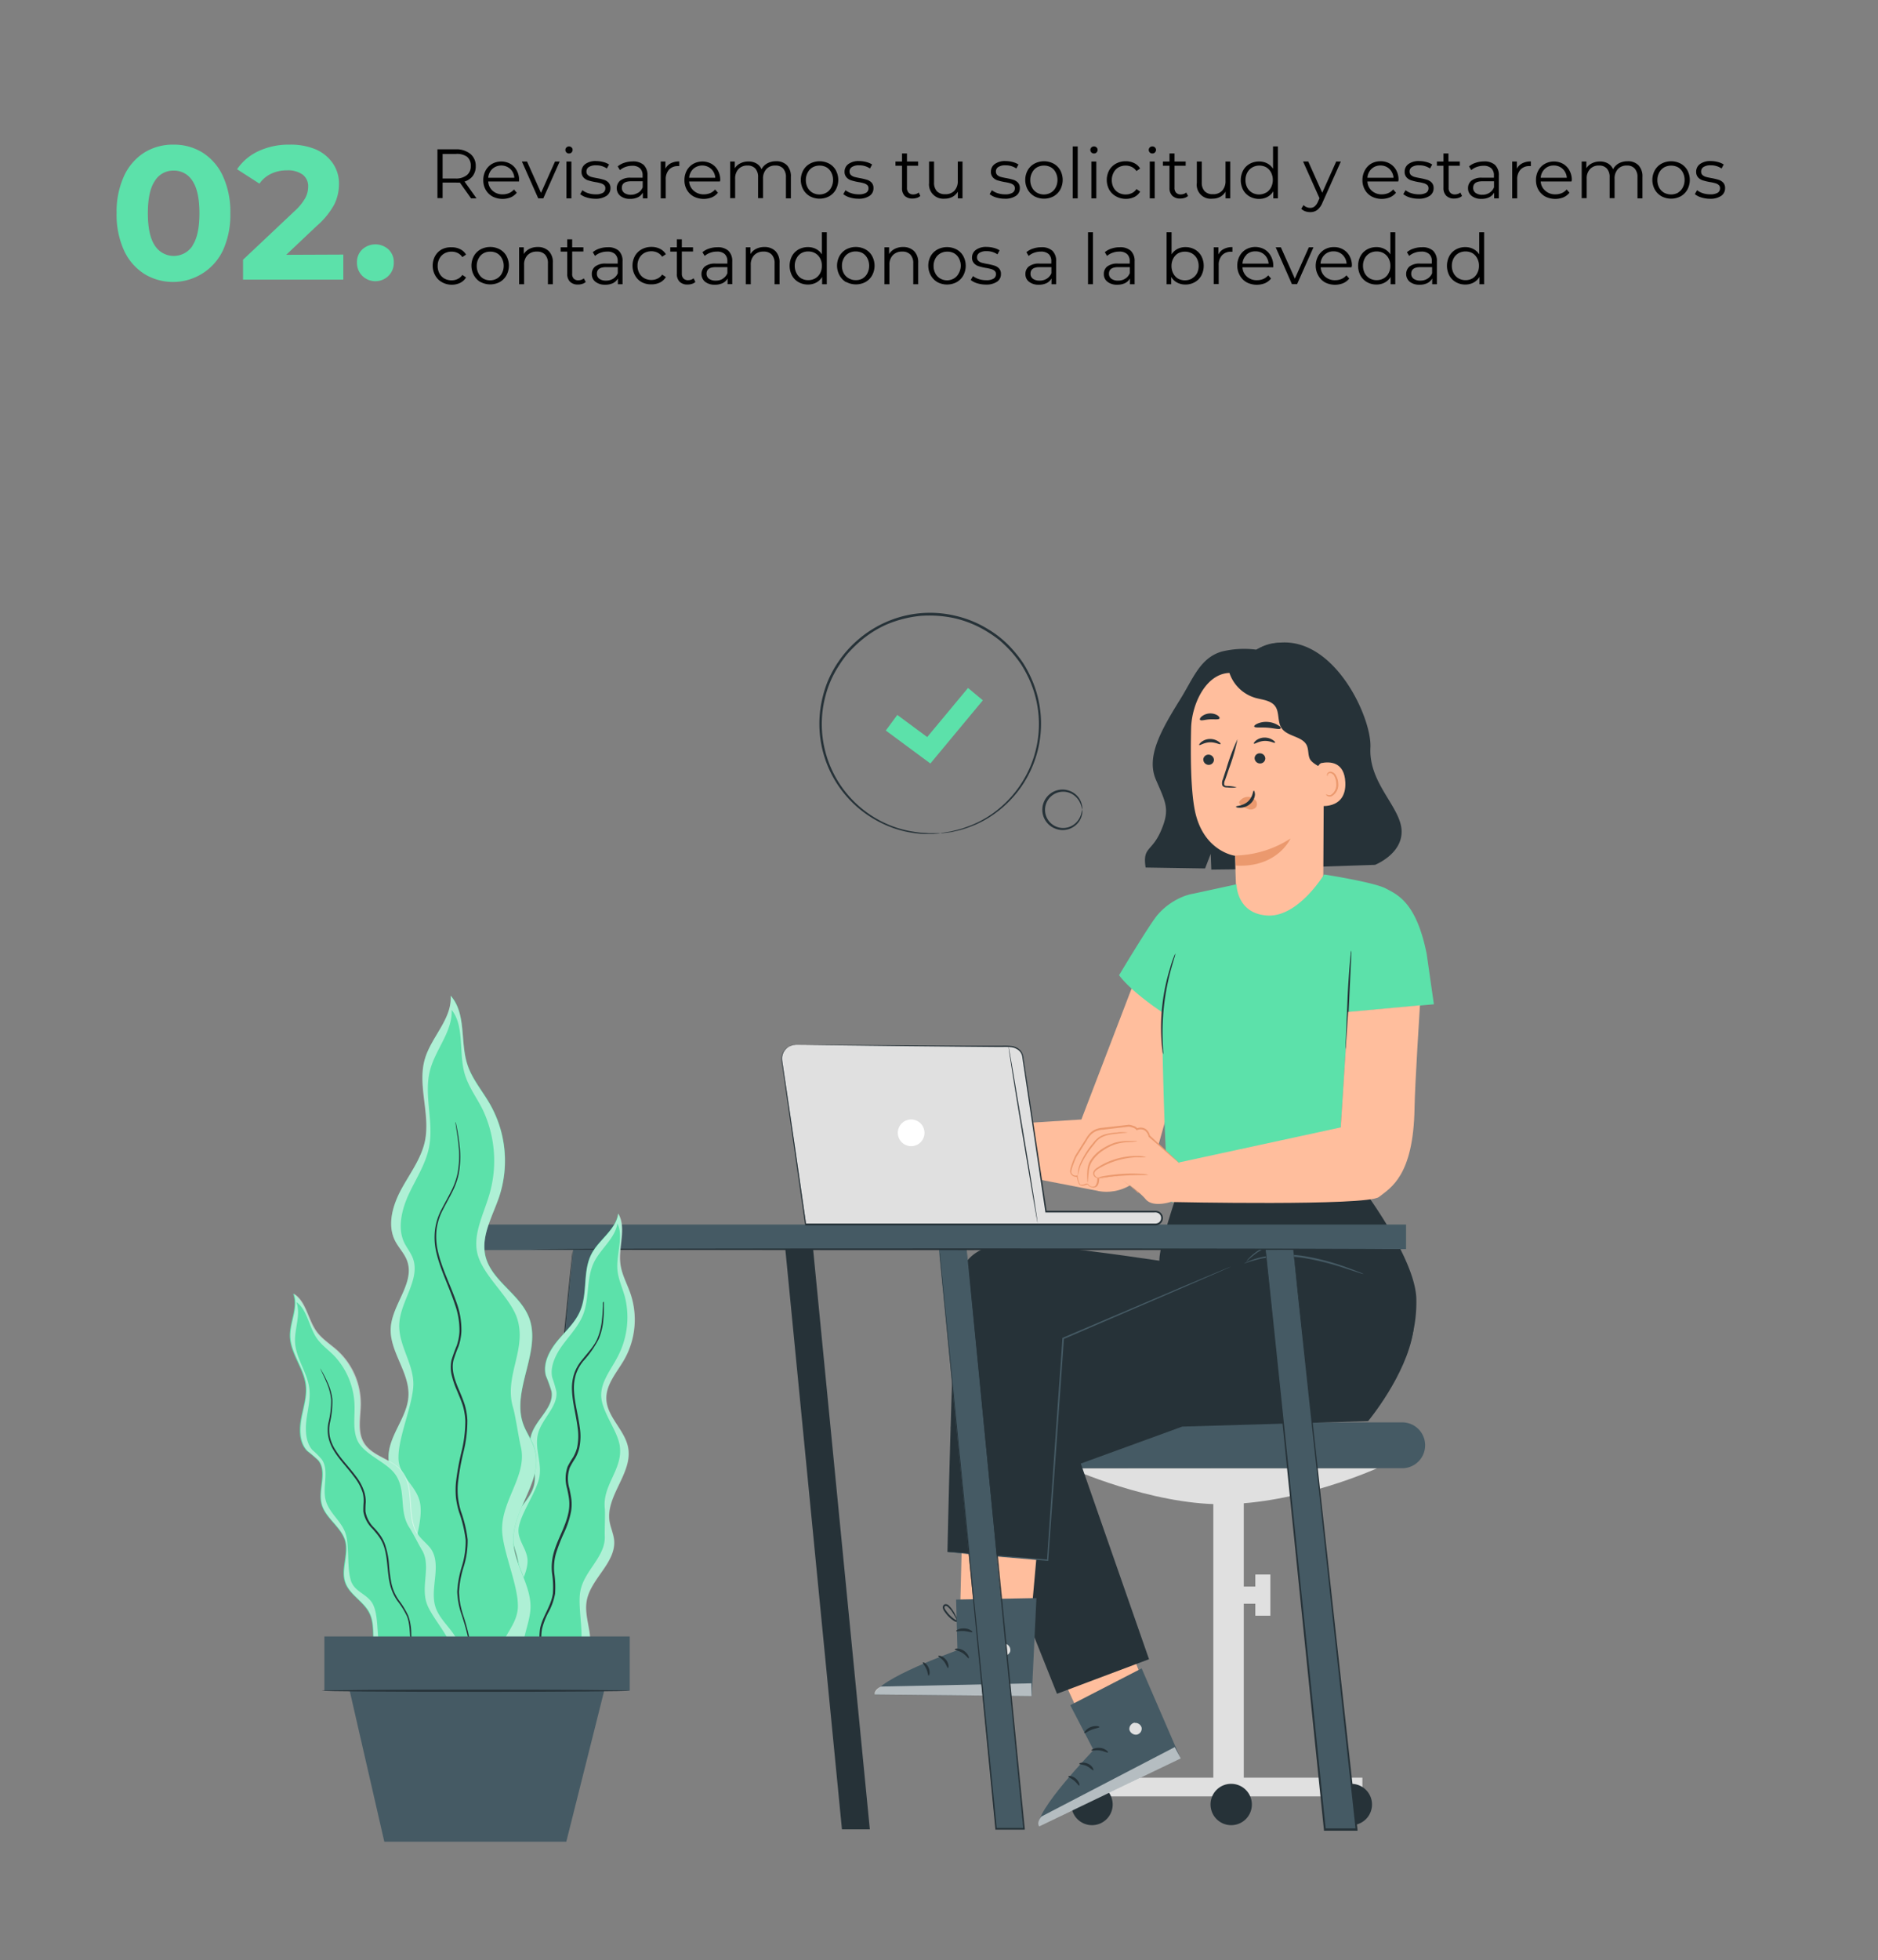 <svg id="Capa_2" data-name="Capa 2" xmlns="http://www.w3.org/2000/svg" viewBox="0 0 402.66 420.09"><rect x="0" y="0" width="402.66" height="420.09" fill="#808080" stroke="none"/><defs><style>.cls-1{fill:#e0e0e0;}.cls-2{fill:#263238;}.cls-3{fill:#455a64;}.cls-4{fill:#ffbe9d;}.cls-5{fill:#eb996e;}.cls-6{opacity:0.6;}.cls-7{fill:#fff;}.cls-8{fill:#5ce1aa;}.cls-9{opacity:0.5;}</style></defs><g id="freepik--Character--inject-43"><path class="cls-1" d="M295.28,314.66s-16.94,7.72-33.41,7.72c-15.25,0-32.31-7.68-32.31-7.68Z"/><rect class="cls-1" x="260.15" y="315.39" width="6.53" height="68.42"/><rect class="cls-1" x="234.13" y="380.98" width="57.98" height="4.01"/><path class="cls-2" d="M285.31,386.71a4.43,4.43,0,1,0,4.43-4.41h0A4.43,4.43,0,0,0,285.31,386.71Z"/><path class="cls-2" d="M259.55,386.71A4.43,4.43,0,1,0,264,382.3h0A4.41,4.41,0,0,0,259.55,386.71Z"/><path class="cls-2" d="M229.71,386.71a4.43,4.43,0,1,0,4.43-4.41h0A4.43,4.43,0,0,0,229.71,386.71Z"/><rect class="cls-1" x="261.88" y="340.02" width="8.89" height="3.68"/><rect class="cls-1" x="269.15" y="337.44" width="3.23" height="8.83"/><path class="cls-3" d="M226.65,314.66h74a4.91,4.91,0,0,0,4.91-4.91h0a4.91,4.91,0,0,0-4.91-4.92h-74a4.91,4.91,0,0,0-4.91,4.92h0A4.91,4.91,0,0,0,226.65,314.66Z"/><path class="cls-2" d="M294.81,185.35s5.95-2.32,5.7-7.4-7.08-10.1-6.68-17.72c.38-7.16-9.86-28.41-24.49-21a20.19,20.19,0,0,0-7.35.4c-4.72,1.35-6.19,5.87-9,10.34-4.29,6.9-7.23,12.33-5.15,17.14s2.95,6.22,1.34,10.32c-2.1,5.36-4.26,3.81-3.55,8.49l12.75.2,1.21-3.12.13,3.37,7.5-.09Z"/><path class="cls-2" d="M258.41,146.73c.15,2-1.14,3.75-2.44,5.25s-2.75,3-3,5c-.48,3.47,2.92,6.67,2.25,10.1-.36,1.84-1.86,3.33-2.12,5.19s.75,3.55,1.92,4.91,2.66,2.49,3.75,4c0,0,2.22,3.59,9,1.25"/><path class="cls-4" d="M264.21,144.23,281,147.8a3.13,3.13,0,0,1,2.93,3.07l-.2,36.42a11.39,11.39,0,0,1-2.37,6.87l-1.61,2.07a8.31,8.31,0,0,1-13.87-1,3.7,3.7,0,0,1-.38-.95,7.91,7.91,0,0,1-.16-.82l-.32-3.55c-.16-3.24-.19-6.54-.19-6.51s-6.88-.87-8.65-9.75c-.88-4.41-.93-11.7-.79-17.67C255.56,150.57,258.85,143.87,264.21,144.23Z"/><path class="cls-2" d="M258,162.8a1.16,1.16,0,0,0,1.14,1.12,1.11,1.11,0,0,0,1.14-1.07.07.07,0,0,0,0,0,1.17,1.17,0,0,0-1.15-1.12,1.11,1.11,0,0,0-1.14,1.07Z"/><path class="cls-2" d="M257.12,159.67c.15.14,1-.53,2.25-.58s2.17.54,2.29.39-.09-.34-.49-.61a3.15,3.15,0,0,0-1.84-.49,3,3,0,0,0-1.76.65C257.2,159.33,257.08,159.6,257.12,159.67Z"/><path class="cls-2" d="M269,162.5a1.16,1.16,0,0,0,1.15,1.12,1.1,1.1,0,0,0,1.14-1.06v0a1.14,1.14,0,0,0-1.15-1.11,1.08,1.08,0,0,0-1.14,1Z"/><path class="cls-2" d="M268.86,159.37c.14.14,1-.53,2.25-.58s2.16.54,2.25.39-.09-.34-.5-.61a3.15,3.15,0,0,0-1.84-.49,3,3,0,0,0-1.76.65C268.9,159.05,268.78,159.3,268.86,159.37Z"/><path class="cls-2" d="M265.16,168.74a8.64,8.64,0,0,0-2-.29c-.31,0-.61-.06-.67-.27a1.64,1.64,0,0,1,.17-1c.27-.75.55-1.58.84-2.43a42.21,42.21,0,0,0,1.84-6.34,42.48,42.48,0,0,0-2.35,6.18l-.8,2.44a1.92,1.92,0,0,0-.12,1.25.83.83,0,0,0,.54.43,2,2,0,0,0,.54.05A7.28,7.28,0,0,0,265.16,168.74Z"/><path class="cls-5" d="M264.87,183.35a22.71,22.71,0,0,0,11.83-3.65s-2.76,6.3-11.73,5.81Z"/><path class="cls-5" d="M265.8,171.69a2.22,2.22,0,0,1,1.95-.9,2.06,2.06,0,0,1,1.43.69,1.3,1.3,0,0,1,.16,1.47,1.51,1.51,0,0,1-1.6.47,4.5,4.5,0,0,1-1.61-.87,1.38,1.38,0,0,1-.37-.35.39.39,0,0,1,0-.46"/><path class="cls-2" d="M268.82,169.45c-.2,0-.16,1.34-1.26,2.33s-2.54.9-2.54,1.08.33.26.93.25a3.34,3.34,0,0,0,2.12-.84,2.91,2.91,0,0,0,1-1.94C269.07,169.77,268.91,169.44,268.82,169.45Z"/><path class="cls-2" d="M268.92,155.71c.14.33,1.36.13,2.82.24s2.63.47,2.81.17-.14-.46-.62-.75a4.78,4.78,0,0,0-2.11-.65,4.66,4.66,0,0,0-2.18.35C269.13,155.3,268.86,155.55,268.92,155.71Z"/><path class="cls-2" d="M257.3,154.27c.23.27,1.07-.05,2.09-.1s1.89.11,2.08-.19c.08-.14-.07-.42-.45-.68a3,3,0,0,0-3.36.24C257.3,153.84,257.2,154.14,257.3,154.27Z"/><path class="cls-2" d="M288.48,147.8c-1.25-3.67-6.27-7.69-11-9.5a9,9,0,0,0-8.13,1l-6,4a8.33,8.33,0,0,0,5.77,6.25c1.5.43,3.37.52,4.3,1.82s.45,3.28,1.34,4.64c1.23,1.89,4.5,1.74,5.43,3.75.41.9.23,2,.65,2.88.57,1.18,3.63,2.64,4.87,2.25s1.2-2.56,1.59-3.69a5.91,5.91,0,0,0,.11-4C286.79,154.64,289.31,150.22,288.48,147.8Z"/><path class="cls-4" d="M282,165.92c0-.67.68-2.25,1.33-2.39,1.75-.34,4.92-.33,5.12,4.13.28,6.08-5.9,5.11-5.91,4.93S282.1,168.21,282,165.92Z"/><path class="cls-5" d="M284.31,170.2a1.71,1.71,0,0,0,.3.14,1,1,0,0,0,.79,0,2.58,2.58,0,0,0,1.1-2.4,3.38,3.38,0,0,0-.36-1.5,1.22,1.22,0,0,0-.84-.75.53.53,0,0,0-.61.32c-.07.17,0,.29-.06.3s-.14-.09-.1-.35a.68.68,0,0,1,.23-.39.8.8,0,0,1,.57-.18,1.49,1.49,0,0,1,1.15.89,3.52,3.52,0,0,1,.45,1.68,2.78,2.78,0,0,1-1.43,2.7,1.16,1.16,0,0,1-1-.12C284.33,170.35,284.29,170.22,284.31,170.2Z"/><path class="cls-4" d="M242.63,211.84l-10.77,28.08-20.25,1.29-3.12,8.8,26.73,5.18s8,2.34,12.62-7.87l7.84-27.92Z"/><path class="cls-4" d="M192.39,245.6a1.37,1.37,0,0,0,1.29.75,1.94,1.94,0,0,0,.33-.07c.75-.25.7-1.81.7-1.81l3.66-.6s4.78,3.08,6.48,5.12,6,.39,6,.39l1.5-7.83-6.75-6.1s.42.36,0-.75S203,234,203,234c-.33-.57-1.72-.76-1.72-.76l-5.92.69a4.05,4.05,0,0,0-3,1.87l-2.5,4s-1.33,2.85-1.11,3.52a1.19,1.19,0,0,0,1.38.75s.29,1.88.75,1.94a4.16,4.16,0,0,0,1.5-.35Z"/><path class="cls-5" d="M203.55,247.73a2.33,2.33,0,0,1-.35-.27l-1-.8a41.44,41.44,0,0,0-3.9-2.68h.09l-3.67.62.13-.16a3.91,3.91,0,0,1-.07.9,1.65,1.65,0,0,1-.42.88.91.91,0,0,1-.49.22,1.1,1.1,0,0,1-.51,0,1.48,1.48,0,0,1-.91-.5,1.77,1.77,0,0,1-.16-.22l0-.06h0s.41.15.22.08h0l-.12,0-.47.18-.51.12h-.27a.63.63,0,0,1-.33-.06,1.08,1.08,0,0,1-.36-.49,3.41,3.41,0,0,1-.19-.5A9.86,9.86,0,0,1,190,244l.21.15a1.4,1.4,0,0,1-1.37-.46,1.19,1.19,0,0,1-.25-.75,3.42,3.42,0,0,1,.13-.71,21.1,21.1,0,0,1,1-2.64h0l1.34-2.11c.28-.45.56-.9.85-1.34a7.44,7.44,0,0,1,.92-1.3,4.25,4.25,0,0,1,1.33-.89,5.21,5.21,0,0,1,1.5-.31l5.59-.62h.05a4.61,4.61,0,0,1,1,.25,1.67,1.67,0,0,1,.86.6l-.21-.07a2,2,0,0,1,1.9.11,2.38,2.38,0,0,1,.95,1.5l-.05-.08,4.65,4.19,1.26,1.15a4.16,4.16,0,0,1,.42.42,2.74,2.74,0,0,1-.48-.36l-1.3-1.09-4.75-4.07h0v0a2.12,2.12,0,0,0-.83-1.31,1.73,1.73,0,0,0-1.61-.06l-.12.05-.08-.12a1.39,1.39,0,0,0-.69-.45,4.13,4.13,0,0,0-.92-.23h.05l-5.58.66a4.67,4.67,0,0,0-1.42.29,3.71,3.71,0,0,0-1.2.8,7.73,7.73,0,0,0-.88,1.24l-.84,1.34-1.34,2.12h0a19.09,19.09,0,0,0-1,2.58,3.24,3.24,0,0,0-.12.62.82.82,0,0,0,.17.5,1,1,0,0,0,1,.34h.18v.18a8.79,8.79,0,0,0,.22,1,1.68,1.68,0,0,0,.39.79.2.2,0,0,0,.15,0h.22a2.37,2.37,0,0,0,.46-.11l.45-.16.11,0h0l.22.08h0v0a1.09,1.09,0,0,0,.13.17,1.12,1.12,0,0,0,.7.4,1,1,0,0,0,.41,0,.58.58,0,0,0,.33-.14,2.23,2.23,0,0,0,.4-1.5v-.14h.13l3.67-.57h.09a37.72,37.72,0,0,1,3.85,2.79c.42.36.75.65.95.85A1.75,1.75,0,0,1,203.55,247.73Z"/><path class="cls-5" d="M202,236.05a7.53,7.53,0,0,1-1.9.56,18.67,18.67,0,0,1-4.89.35l.19-.12c-.1.29-.2.6-.33.9a14.55,14.55,0,0,1-3,4.66,13.3,13.3,0,0,1-1.24,1.13c-.33.24-.51.36-.53.33s.65-.6,1.57-1.65a16.43,16.43,0,0,0,2.85-4.62c.12-.3.22-.6.32-.87l0-.15h.15a22.88,22.88,0,0,0,4.82-.22C201.24,236.18,202,236,202,236.05Z"/><path class="cls-5" d="M196.37,239.5a7.49,7.49,0,0,1-1.5,3.32,7.25,7.25,0,0,1-2.61,2.52c-.07-.09,1.17-1.12,2.3-2.74S196.24,239.46,196.37,239.5Z"/><path class="cls-5" d="M212,247l-.19.1a4.12,4.12,0,0,1-.58.23,6.45,6.45,0,0,1-5.69-1,6.7,6.7,0,0,1-2.54-3.75l.22.15a15.82,15.82,0,0,1-4.29.2,14.36,14.36,0,0,1-1.58-.24,5,5,0,0,1-1.5-.5,1.27,1.27,0,0,1-.57-.64,1.11,1.11,0,0,1,.77-1.38l.68-.17c1.8-.43,3.44-.75,4.82-1s2.51-.35,3.29-.42a8.18,8.18,0,0,1,1.21-.06,6.06,6.06,0,0,1-1.19.21c-.75.12-1.89.29-3.26.54s-3,.59-4.78,1l-.68.18a.66.66,0,0,0-.43.34.73.73,0,0,0-.07.56.86.86,0,0,0,.41.43,4.92,4.92,0,0,0,1.39.45c.51.1,1,.18,1.55.23a15.43,15.43,0,0,0,4.18-.19h.17l0,.17a6.4,6.4,0,0,0,5.55,4.8,7.06,7.06,0,0,0,2.25-.15A7.62,7.62,0,0,1,212,247Z"/><path class="cls-2" d="M205.09,347.4a1.52,1.52,0,0,1,0-.67,4.43,4.43,0,0,1,.67-1.71,2.73,2.73,0,0,1,.41-.49.74.74,0,0,1,.75-.17.57.57,0,0,1,.34.34.86.86,0,0,1,0,.45,5.64,5.64,0,0,1-.36.69c-.26.44-.48.88-.81,1.38a1,1,0,0,1-.9.4,1.85,1.85,0,0,1-.87-.38,7.24,7.24,0,0,1-1.29-1.18c-.18-.22-.34-.43-.5-.66a2,2,0,0,1-.37-.75.73.73,0,0,1,.38-.82.88.88,0,0,1,.81.18,5.58,5.58,0,0,1,.85,1,6.24,6.24,0,0,1,.84,1.62,1.86,1.86,0,0,1,.15.65,12.91,12.91,0,0,0-1.22-2.1,5.19,5.19,0,0,0-.82-.87.55.55,0,0,0-.48-.12.35.35,0,0,0-.15.42,1.54,1.54,0,0,0,.33.6,7.31,7.31,0,0,0,.48.62,6.77,6.77,0,0,0,1.22,1.11,1.41,1.41,0,0,0,.68.31.57.57,0,0,0,.55-.24c.28-.41.55-.91.8-1.33a4.53,4.53,0,0,0,.34-.61.27.27,0,0,0-.11-.37c-.3-.12-.6.22-.81.51A6.44,6.44,0,0,0,205.09,347.4Z"/><polygon class="cls-4" points="222.47 348 231.11 366.7 245.03 360.27 236.1 337.11 222.47 348"/><path class="cls-3" d="M229.47,365.45l5,9.61s-12.91,13.35-11.69,16.33l30.34-14.55-8.34-19.28Z"/><path class="cls-1" d="M243.27,369.25a1.39,1.39,0,0,1,1.5,1,1.31,1.31,0,0,1-1,1.5,1.44,1.44,0,0,1-1.62-1.07,1.37,1.37,0,0,1,1.2-1.5"/><g class="cls-6"><path class="cls-7" d="M253.16,376.85l-1.29-2.42-28.59,14.88s-1.07,1.24-.46,2.11Z"/></g><path class="cls-2" d="M234,375.15c.07.15.85-.14,1.81,0s1.64.56,1.75.44-.52-.88-1.69-1S233.87,375.06,234,375.15Z"/><path class="cls-2" d="M231.4,378c0,.16.79.11,1.6.49s1.26,1,1.41.91-.16-1-1.17-1.43S231.33,377.85,231.4,378Z"/><path class="cls-2" d="M231.41,382.67c.15,0,0-.88-.75-1.5s-1.62-.61-1.62-.46.63.38,1.26.9S231.26,382.72,231.41,382.67Z"/><path class="cls-2" d="M232.5,371.44c.13.11.71-.42,1.58-.75s1.64-.39,1.65-.56-.86-.39-1.87,0S232.37,371.36,232.5,371.44Z"/><path class="cls-2" d="M226.63,363l-22.76-56.89s.51-9.75,2.3-12.79,56-21,56-21,13.8-3.32,23,0S304,279,303,285.41c-1.52,9.4-9.66,19.15-9.66,19.15l-39.86,1.18-21.75,7.92,14.63,41.93Z"/><polygon class="cls-4" points="206.39 324.05 205.88 344.64 221.22 345.02 223.43 320.3 206.39 324.05"/><path class="cls-3" d="M205,342.81l.28,10.86s-17.48,6.28-17.71,9.49l33.65.33,1-21Z"/><path class="cls-1" d="M215.66,352.3a1.38,1.38,0,0,1,.94,1.59,1.32,1.32,0,0,1-1.55.92,1.44,1.44,0,0,1-1-1.68,1.36,1.36,0,0,1,1.72-.8"/><g class="cls-6"><path class="cls-7" d="M221.19,363.49l-.06-2.73-32.25.69s-1.5.64-1.34,1.7Z"/></g><path class="cls-2" d="M204.71,353.48c0,.17.82.25,1.62.75s1.23,1.24,1.38,1.17-.09-1-1.07-1.64S204.67,353.31,204.71,353.48Z"/><path class="cls-2" d="M201.16,354.91c0,.15.67.44,1.22,1.14s.71,1.44.87,1.44.28-.94-.43-1.8S201.17,354.75,201.16,354.91Z"/><path class="cls-2" d="M199.11,359.11c.15,0,.39-.75,0-1.68s-1.18-1.28-1.25-1.14.39.62.75,1.37S198.94,359.09,199.11,359.11Z"/><path class="cls-2" d="M205,349.56c.07.15.82-.08,1.75,0s1.65.37,1.74.23-.61-.75-1.7-.8S205,349.38,205,349.56Z"/><path class="cls-2" d="M215.35,266.87s-9.19-.75-10.21,9.24-2,56.5-2,56.5l21.48,1.78,3.33-47.55,34.24-14.54S221.48,265.59,215.35,266.87Z"/><path class="cls-2" d="M253.22,253.41s-5.57,15.64-4.5,17.38,15.41,8.92,15.41,8.92L300,293.49a30.1,30.1,0,0,0,3.68-14.87c0-9-12.48-25.21-12.48-25.21Z"/><path class="cls-3" d="M263.88,271.47l-.18.09-.51.24-2,.88-7.46,3.25L228,287l.12-.17c-.33,4.7-.68,9.76-1.05,15-.87,12.27-1.67,23.58-2.31,32.53v.16h-.15L209,333.18l-4.3-.4-1.14-.12-.38-.05h.39l1.13.06L209,333l15.65,1.24-.17.15c.61-9,1.39-20.25,2.25-32.54.36-5.25.75-10.32,1.05-15v-.11l.12-.05,25.8-11,7.51-3.15,2-.82.52-.2A.53.53,0,0,1,263.88,271.47Z"/><path class="cls-3" d="M292.38,273.05a5.78,5.78,0,0,1-1-.27l-2.71-.87a57.91,57.91,0,0,0-9-2.29,26.67,26.67,0,0,0-9.26.12,36.39,36.39,0,0,0-3.7,1.07,4.51,4.51,0,0,1,.93-.47,16.82,16.82,0,0,1,2.71-.88,24.88,24.88,0,0,1,9.38-.24,50,50,0,0,1,9.07,2.42c1.13.39,2,.75,2.67,1A5.1,5.1,0,0,1,292.38,273.05Z"/><path class="cls-3" d="M287.34,264.8a27.58,27.58,0,0,0-3.15,0c-1,.07-2.11.22-3.39.37s-2.68.32-4.14.6a19.28,19.28,0,0,0-7,2.6,23.09,23.09,0,0,0-2.44,2,2.9,2.9,0,0,1,.53-.68,10.5,10.5,0,0,1,1.75-1.5,18.16,18.16,0,0,1,7.12-2.76c1.5-.28,2.89-.45,4.17-.57s2.44-.25,3.42-.29a12.84,12.84,0,0,1,2.32.11A2.4,2.4,0,0,1,287.34,264.8Z"/><path class="cls-8" d="M239.94,209s6.41-10.71,8.2-12.87a14.31,14.31,0,0,1,5.25-3.86,10.91,10.91,0,0,1,2.5-.75l9.23-2s0,6.3,6.62,6.69,12.16-8.8,12.16-8.8,10.67,1.65,13.22,3,6.56,3,8.77,14l1.55,10.82-18.39,1.67-1.76,27.33-9.12,6.42s-25.28,6.57-26.9,7-2.15-40.76-2.15-40.76S242.63,212.64,239.94,209Z"/><path class="cls-2" d="M252,204.36a4.31,4.31,0,0,0-.35.79,20,20,0,0,0-.75,2.25,43.17,43.17,0,0,0-1.89,15.36c.06,1,.14,1.8.22,2.34a4,4,0,0,0,.15.85,3.1,3.1,0,0,0,0-.86c0-.56-.07-1.35-.1-2.34a51.2,51.2,0,0,1,1.87-15.28c.26-.95.5-1.72.66-2.25A3.24,3.24,0,0,0,252,204.36Z"/><path class="cls-2" d="M289.72,203.71a3,3,0,0,1,0,.84c0,.61-.05,1.37-.09,2.25-.09,2-.22,4.6-.35,7.5s-.29,5.56-.44,7.5c-.06.95-.13,1.72-.19,2.25a3.26,3.26,0,0,1-.13.82,2.89,2.89,0,0,1,0-.83c0-.62.05-1.38.08-2.25.08-2,.19-4.61.31-7.5s.31-5.57.47-7.5c.08-1,.15-1.73.21-2.25A3.88,3.88,0,0,1,289.72,203.71Z"/><path class="cls-4" d="M252.83,249.12l34.63-7.5,1.59-24.75,15.4-1.42s-1.08,16.88-1.16,22c-.23,14.59-5.13,17.11-7.63,19.08s-44.39,1.08-44.39,1.08Z"/><path class="cls-4" d="M233.17,253.61a1.37,1.37,0,0,0,1.29.75,2.09,2.09,0,0,0,.34-.08c.75-.24.69-1.8.69-1.8l3.67-.6s4.77,3.08,6.47,5.12,6,.39,6,.39l1.5-7.83-6.75-6.1s.41.36-.06-.75-2.58-.71-2.58-.71c-.33-.57-1.72-.75-1.72-.75l-5.93.68a4.06,4.06,0,0,0-3,1.86l-2.5,4s-1.32,2.85-1.11,3.51a1.17,1.17,0,0,0,1.38.75s.29,1.89.79,1.95a4.12,4.12,0,0,0,1.46-.36Z"/><path class="cls-5" d="M245.78,248a20.38,20.38,0,0,1-2.06,0,18.24,18.24,0,0,0-4.84.91,17.62,17.62,0,0,0-2.49,1.07c-.71.4-1.46.75-1.69,1.25a.72.72,0,0,0,.07.71,1,1,0,0,0,.45.38,1.75,1.75,0,0,0,.51.07.6.6,0,0,1-.57.06,1.11,1.11,0,0,1-.57-.39,1,1,0,0,1-.14-.93,1.94,1.94,0,0,1,.75-.83c.32-.21.66-.43,1-.63a15.45,15.45,0,0,1,7.5-1.93A6.66,6.66,0,0,1,245.78,248Z"/><path class="cls-5" d="M246.2,251.77c0,.11-2.42,0-5.38.19s-5.35.53-5.37.42A6.43,6.43,0,0,1,237,252a37.31,37.31,0,0,1,3.81-.43,34.77,34.77,0,0,1,3.82,0A6.06,6.06,0,0,1,246.2,251.77Z"/><path class="cls-5" d="M233.21,253.46a2.27,2.27,0,0,1-.08-.63,12.63,12.63,0,0,1,0-1.74,6.2,6.2,0,0,1,.17-1.2,3.64,3.64,0,0,1,.57-1.29,8.31,8.31,0,0,1,2.25-2.25,12,12,0,0,1,2.84-1.43,10,10,0,0,1,2.56-.38h1.73a1.94,1.94,0,0,1,.63.07,20.49,20.49,0,0,1-2.35.19,11,11,0,0,0-2.47.46,11.34,11.34,0,0,0-2.72,1.41,7.89,7.89,0,0,0-2.15,2.16,4.47,4.47,0,0,0-.75,2.32C233.25,252.55,233.29,253.46,233.21,253.46Z"/><path class="cls-5" d="M241.76,242.71c0,.06-.88.08-2.3.25s-3.55.3-4.78,2.18a20,20,0,0,0-3,4.65,12.37,12.37,0,0,0-.57,2.25,2.22,2.22,0,0,1,0-.63,6,6,0,0,1,.35-1.68,17.21,17.21,0,0,1,2.94-4.79,6.37,6.37,0,0,1,1.15-1.17,4.5,4.5,0,0,1,1.4-.66,12.49,12.49,0,0,1,2.51-.39A8.86,8.86,0,0,1,241.76,242.71Z"/><path class="cls-5" d="M244.37,255.74a2.19,2.19,0,0,1-.35-.27l-1-.79a40.13,40.13,0,0,0-3.89-2.69h.09l-3.67.63.13-.15a4.45,4.45,0,0,1-.07.89,1.61,1.61,0,0,1-.42.88.94.94,0,0,1-.48.23,1.51,1.51,0,0,1-.52,0,1.53,1.53,0,0,1-.91-.5c-.06-.07-.11-.15-.16-.22v-.06h0l.21.07h0l-.12.05a3.71,3.71,0,0,1-.47.16,2.83,2.83,0,0,1-.5.13,1.22,1.22,0,0,1-.27,0,.61.61,0,0,1-.35-.07,1.15,1.15,0,0,1-.36-.48c-.06-.17-.12-.33-.18-.51-.09-.34-.17-.68-.23-1l.21.15a1.38,1.38,0,0,1-1.36-.47,1.18,1.18,0,0,1-.26-.75,3.43,3.43,0,0,1,.14-.71,17.83,17.83,0,0,1,1-2.63h0l1.33-2.12.85-1.34a7,7,0,0,1,.93-1.3A4,4,0,0,1,235,242a5.16,5.16,0,0,1,1.5-.32l5.58-.63h0a4.81,4.81,0,0,1,1,.26,1.62,1.62,0,0,1,.84.59l-.2-.06a2.05,2.05,0,0,1,1.91.11,2.33,2.33,0,0,1,.93,1.5l0-.08,4.54,4.22,1.26,1.16a4.16,4.16,0,0,1,.42.42,3.34,3.34,0,0,1-.48-.36l-1.3-1.1c-1.16-1-2.76-2.39-4.73-4.09h0v-.05a2.13,2.13,0,0,0-.84-1.3,1.74,1.74,0,0,0-1.6-.08l-.13.06-.07-.12a1.46,1.46,0,0,0-.69-.45,5.9,5.9,0,0,0-.92-.23h.05l-5.59.66a4.54,4.54,0,0,0-1.41.29,3.64,3.64,0,0,0-1.2.81,6.27,6.27,0,0,0-.88,1.23c-.28.45-.56.9-.85,1.35-.45.75-.91,1.44-1.33,2.11h0a19.53,19.53,0,0,0-1,2.57,3.5,3.5,0,0,0-.12.63.78.78,0,0,0,.18.51,1,1,0,0,0,1,.33h.19v.18a7.9,7.9,0,0,0,.21,1,2,2,0,0,0,.39.8h.37a2,2,0,0,0,.47-.11l.45-.16.1,0h0l.23.08h0v0a.94.94,0,0,0,.12.18,1.21,1.21,0,0,0,.71.4.9.9,0,0,0,.4,0,.58.58,0,0,0,.33-.14,2.3,2.3,0,0,0,.41-1.5v-.14h.12l3.67-.57h.09a36.26,36.26,0,0,1,3.85,2.79c.43.36.75.65.95.85A2,2,0,0,1,244.37,255.74Z"/><polygon class="cls-3" points="277.14 266.42 271.31 266.42 271.31 267.7 284.07 392.08 290.87 392.08 277.14 266.42"/><path class="cls-2" d="M277.14,266.42a5.29,5.29,0,0,0,.06.65c.06.43.11,1.07.19,1.9.17,1.68.44,4.13.75,7.29.68,6.32,1.66,15.47,2.87,26.81,2.46,22.65,5.85,54.05,9.65,89l.19-.22h-6.8l.2.17c-6-58.54-11.14-108.07-12.89-124.35h0v-1.28l-.05.05h4.42l-4.42,0h-.06v1.34h0c1.59,16.31,6.61,65.85,12.61,124.39v.18h7.2v-.22c-3.86-35-7.32-66.46-9.81-89.15-1.27-11.31-2.25-20.44-3-26.75-.36-3.14-.63-5.57-.82-7.24-.1-.82-.17-1.44-.22-1.87S277.14,266.42,277.14,266.42Z"/><polygon class="cls-2" points="174.21 266.42 168.38 266.42 168.38 267.73 180.52 392.05 186.5 392.05 174.21 266.42"/><polygon class="cls-3" points="301.47 267.7 93.83 267.92 93.75 262.44 301.47 262.44 301.47 267.7"/><polygon class="cls-3" points="123.03 266.42 128.86 266.42 128.86 267.73 116.73 392.05 110.74 392.05 123.03 266.42"/><path class="cls-2" d="M122.77,268s0,.22,0,.65-.1,1.05-.18,1.87c-.15,1.65-.38,4.06-.68,7.17-.59,6.24-1.46,15.26-2.53,26.44-2.17,22.32-5.17,53.25-8.52,87.75l-.16-.18h6l-.17.14c5.67-57.56,10.5-106.32,12.08-122.51h0v-1.32l0,.05h0v1.36h0c-1.57,16.2-6.28,65-11.85,122.54v.14h-6.32V392c3.4-34.5,6.45-65.47,8.66-87.83,1.11-11.16,2-20.16,2.63-26.38.32-3.1.56-5.51.75-7.14.08-.81.15-1.43.2-1.85Z"/><polygon class="cls-3" points="207.18 266.89 201.35 266.89 201.35 268.21 213.5 392.05 219.48 392.05 207.18 266.89"/><path class="cls-2" d="M207.44,268.55a5.07,5.07,0,0,0,.06.64c.05.42.09,1.05.17,1.87.16,1.63.38,4,.67,7.15.6,6.21,1.5,15.19,2.54,26.32,2.17,22.25,5.17,53.08,8.52,87.41l.16-.18h-6l.16.14c-5.67-57.34-10.5-105.91-12.07-122h0v-1.31h-.07v1.37h0c1.54,16.05,6.27,64.64,11.83,122v.15h6.31v-.18c-3.4-34.37-6.45-65.26-8.65-87.5-1.12-11.12-2-20.09-2.64-26.25-.31-3.09-.55-5.49-.75-7.11-.09-.81-.15-1.43-.19-1.85A5.89,5.89,0,0,1,207.44,268.55Z"/><path class="cls-2" d="M300.7,267.74c0-.11-41.87-.19-93.5-.19s-93.5.08-93.5.19,41.86.18,93.5.18S300.7,267.84,300.7,267.74Z"/><path class="cls-1" d="M170.62,223.93l45.61.37c1.5,0,2.9.71,3.12,2.18l5,33.24h23.49a1.37,1.37,0,1,1,0,2.74h-75l-5.12-35.08a3,3,0,0,1,2.52-3.41Z"/><path class="cls-2" d="M170.62,223.93a2.73,2.73,0,0,0-.75.07,3,3,0,0,0-2.3,2.61,7.93,7.93,0,0,0,.17,1.88c.19,1.34.41,2.89.66,4.63l4.23,29.36v.12h.12l72.79,0h2a1.87,1.87,0,0,0,1-.19,1.59,1.59,0,0,0,.7-.83,1.55,1.55,0,0,0-.71-1.89,1.83,1.83,0,0,0-1-.19H224.25l.18.15c-1.8-11.9-3.47-23-5-33a2.57,2.57,0,0,0-.85-1.74,3.41,3.41,0,0,0-1.74-.75,14.09,14.09,0,0,0-1.84-.06h-1.79l-6.87,0-12.2-.07-17.3-.09h-4.65l4.65.06,17.37.2,12.21.12,6.87.06h1.79a13.33,13.33,0,0,1,1.79.06,3.19,3.19,0,0,1,1.59.7,2.25,2.25,0,0,1,.75,1.56l4.92,33v.15h23.36a1.5,1.5,0,0,1,.86.14,1.19,1.19,0,0,1,0,2.08,1.59,1.59,0,0,1-.86.15h-2l-72.8,0,.14.12C171.08,250,169.6,240,168.56,233l-.7-4.62a8.7,8.7,0,0,1-.18-1.84,3,3,0,0,1,2.25-2.59C170.16,224,170.39,223.94,170.62,223.93Z"/><path class="cls-7" d="M198.22,242.78a2.86,2.86,0,1,1-2.86-2.86h0A2.86,2.86,0,0,1,198.22,242.78Z"/><path class="cls-2" d="M222.49,262.16c-.07,0-1.5-8.46-3.25-18.91s-3.07-18.93-3-18.95,1.5,8.45,3.25,18.91S222.55,262.14,222.49,262.16Z"/></g><g id="freepik--Plant--inject-43"><path class="cls-8" d="M108.39,367.28c-2.57-.13-3.33-3.75-2.36-6.14s2.83-4.5,2.86-7.07c0-2.23-1.39-4.25-1.53-6.48-.24-4,3.64-7.29,3.81-11.3.13-3.14-2-6.12-1.52-9.22.56-3.31,4-5.48,4.81-8.76.85-3.47-1.57-7.16-.64-10.61s5-6,4.4-9.5a33,33,0,0,0-1.2-3.33c-.73-2.62.7-5.37,2.44-7.47s3.87-3.92,4.91-6.46c1.65-3.85.51-8.54,2.45-12.25,1.63-3.08,5.24-5.16,5.69-8.61,1.82,3.11,0,7.06.45,10.65.28,2.34,1.49,4.45,2.23,6.68a17.37,17.37,0,0,1-1.37,13.92c-1.57,2.76-4,5.37-3.86,8.53.15,3.84,4,6.63,4.67,10.41,1,5.4-4.79,10.27-4,15.7.2,1.4.84,2.72,1,4.14.4,4.8-5.05,8.2-5.89,13-.61,3.49,1.41,7.1.58,10.56-.65,2.66-3,5-2.39,7.72a18.47,18.47,0,0,0,1.48,3.23,6.18,6.18,0,0,1-1,6.38,5.37,5.37,0,0,1-6.2,1.27"/><g class="cls-9"><path class="cls-7" d="M125.43,364.63A18.47,18.47,0,0,1,124,361.4c-.56-2.68,1.74-5.07,2.39-7.72.83-3.46-1.19-7.07-.58-10.56.83-4.76,6.28-8.16,5.89-13-.13-1.42-.77-2.74-1-4.15-.79-5.43,5-10.3,4-15.7-.68-3.77-4.52-6.56-4.67-10.4-.12-3.17,2.29-5.78,3.86-8.53a17.38,17.38,0,0,0,1.37-13.92c-.74-2.23-2-4.34-2.23-6.68-.41-3.59,1.37-7.54-.45-10.66-.45,3.46-4.06,5.54-5.69,8.62-2,3.71-.8,8.4-2.46,12.25-1.06,2.5-3.19,4.36-4.9,6.46s-3.17,4.85-2.44,7.47a33,33,0,0,1,1.2,3.33c.58,3.51-3.48,6-4.4,9.49s1.49,7.15.64,10.62c-.79,3.28-4.25,5.45-4.81,8.76-.53,3.09,1.64,6.08,1.52,9.22-.17,4-4.06,7.29-3.81,11.3.14,2.23,1.55,4.25,1.53,6.48,0,2.57-2,4.69-2.86,7.07s-.21,6,2.36,6.13l9.87,5a5.36,5.36,0,0,0,6.2-1.28A6.17,6.17,0,0,0,125.43,364.63Z"/></g><path class="cls-8" d="M122.08,362.24a7,7,0,0,1-1-3.8c.26-1.47,2.75-2.75,3.36-5.25.8-3.23-.64-8.94,0-12.21.84-4.43,5.42-7.34,5.23-11.78-.06-1.29.13-4.75,0-6-.49-5,3.87-8.28,3.23-13.21-.44-3.43-4-7.47-4-11,0-2.94,2.09-5.46,3.47-8.1A18.15,18.15,0,0,0,134,278c-.54-2-1.48-3.92-1.63-6-.23-3.28,1.38-7.05,0-9.81-.48,3.21-3.54,5.36-5,8.31-1.73,3.54-.92,7.78-2.42,11.43-1,2.37-2.78,4.23-4.29,6.28s-2.78,4.66-2.26,7a27.79,27.79,0,0,1,.89,3c.38,3.21-3.07,5.8-3.92,9s1,6.48.19,9.74c-.75,3.06-3.75,7.22-4.32,10.31-.54,2.89,2.07,4.76,1.86,7.65-.25,3.71-3.92,8.2-3.92,11.88,0,2,1.75,2.7,1.66,4.75-.1,2.36-2.09,7.07-2.94,9.33a6.38,6.38,0,0,0,.62,6.35l11,5.47C124.34,370.41,124.12,365.61,122.08,362.24Z"/><path class="cls-2" d="M129.49,279a1,1,0,0,1,0,.25v.72a25.85,25.85,0,0,1-.12,2.75,13.23,13.23,0,0,1-1,4.26,22.19,22.19,0,0,1-3.32,4.74,8.81,8.81,0,0,0-1.58,2.88,9.79,9.79,0,0,0-.39,3.53c.12,2.49.88,5.08,1.25,7.91a12,12,0,0,1-.15,4.38,8.42,8.42,0,0,1-.86,2.13,18.49,18.49,0,0,0-1.16,2,7.19,7.19,0,0,0-.07,4.47c.16.77.33,1.56.43,2.37a9.43,9.43,0,0,1-.07,2.49,18.9,18.9,0,0,1-1.52,4.63,38.82,38.82,0,0,0-1.7,4.35,11.21,11.21,0,0,0-.38,4.35,20.06,20.06,0,0,1,.16,4.38,13.41,13.41,0,0,1-1.4,3.92,15.45,15.45,0,0,0-1.39,3.58c-.46,2.44.23,4.77.18,6.93a18.85,18.85,0,0,1-1.27,5.65,20.32,20.32,0,0,0-1.08,4.19,6,6,0,0,0,.28,2.69c.22.58.4.87.37.89a4.69,4.69,0,0,1-.45-.86,5.82,5.82,0,0,1-.37-2.74,18.78,18.78,0,0,1,1-4.24,18.42,18.42,0,0,0,1.18-5.58,33.06,33.06,0,0,0-.26-3.32,12.61,12.61,0,0,1,0-3.68c.48-2.56,2.35-4.74,2.74-7.5a19.87,19.87,0,0,0-.17-4.29,11.47,11.47,0,0,1,.38-4.55c.85-3,2.68-5.75,3.21-8.93a9.4,9.4,0,0,0,.06-2.37c-.09-.78-.26-1.56-.42-2.33a7.64,7.64,0,0,1,.11-4.75,18.51,18.51,0,0,1,1.18-2,8.2,8.2,0,0,0,.83-2,11.86,11.86,0,0,0,.14-4.24c-.34-2.78-1.1-5.4-1.21-7.94a10.06,10.06,0,0,1,.44-3.66,9,9,0,0,1,1.65-2.94c1.34-1.68,2.7-3.09,3.34-4.65a13.74,13.74,0,0,0,1-4.18c.13-1.17.16-2.11.2-2.73v-.72A.25.25,0,0,1,129.49,279Z"/><path class="cls-8" d="M92.63,368.55c-3.59.52-5.63-4.29-4.95-7.85s2.71-7,2-10.59c-.58-3.09-3.1-5.5-3.93-8.55-1.44-5.5,3-11.09,2.17-16.68-.68-4.38-4.51-7.92-4.63-12.35-.09-4.82,4.14-8.74,4.31-13.49.21-5.06-4.14-9.5-3.8-14.54s5.26-9.66,3.49-14.38c-.58-1.56-1.83-2.77-2.58-4.26-1.72-3.44-.49-7.63,1.35-11s4.27-6.56,5.07-10.33c1.23-5.78-1.65-12,0-17.66,1.4-4.72,5.89-8.58,5.51-13.5,3.4,3.82,2,9.81,3.56,14.65,1,3.16,3.27,5.75,4.9,8.64a24.55,24.55,0,0,1,2,19.63c-1.43,4.25-4.06,8.52-3,12.88,1.27,5.27,7.35,8.08,9.32,13.13,2.83,7.23-3.82,15.55-1.22,22.87.67,1.89,2,3.54,2.47,5.47,1.89,6.54-4.74,12.76-4.59,19.55.12,5,3.92,9.47,3.69,14.48-.16,3.86-2.69,7.85-1.18,11.35.66,1.54,2,2.69,2.94,4.08a8.7,8.7,0,0,1,.42,9.09,7.57,7.57,0,0,1-8.25,3.46"/><g class="cls-9"><path class="cls-7" d="M115.5,360.15c-1-1.39-2.26-2.54-2.94-4.08-1.51-3.55,1-7.49,1.18-11.35.21-5-3.57-9.46-3.69-14.48-.15-6.81,6.48-13,4.59-19.55-.56-2-1.8-3.58-2.47-5.47-2.6-7.32,4-15.64,1.23-22.87-2-5.05-8.06-7.85-9.33-13.13-1-4.37,1.61-8.63,3-12.88a24.55,24.55,0,0,0-2-19.63c-1.64-2.89-3.92-5.48-4.9-8.64-1.55-4.86-.16-10.8-3.56-14.65.33,4.9-4.11,8.78-5.51,13.5-1.69,5.67,1.19,11.85,0,17.66-.8,3.77-3.25,6.94-5.07,10.32s-3.07,7.58-1.35,11c.75,1.5,2,2.71,2.58,4.27,1.77,4.72-3.17,9.34-3.49,14.38s4,9.48,3.8,14.54c-.16,4.69-4.39,8.61-4.26,13.39.11,4.43,3.92,8,4.62,12.35.87,5.61-3.61,11.2-2.17,16.68.8,3.05,3.32,5.46,3.93,8.55.66,3.58-1.38,7-2,10.59s1.36,8.38,5,7.85l15,4.16a7.57,7.57,0,0,0,8.25-3.46A8.7,8.7,0,0,0,115.5,360.15Z"/></g><path class="cls-8" d="M110.22,357.81c-1-1.08-2.39-3.49-2.42-5,0-2.11,3-4.58,3.23-8.2.23-4.7-3.35-12.23-3.38-16.91,0-6.37,5.49-11.66,4-17.71-.43-1.78-1.13-6.61-1.65-8.35-2-6.73,3.08-12.53.85-19.17-1.55-4.64-7.59-9.26-8.56-14.13-.81-4,1.39-8.15,2.59-12.19a25.65,25.65,0,0,0-1.37-18.31c-1.3-2.63-3.11-4.95-3.92-7.85-1.23-4.47,0-10.14-2.75-13.55.21,4.59-3.43,8.4-4.62,12.87-1.43,5.39.84,11-.22,16.51-.69,3.56-2.7,6.62-4.24,9.87s-2.57,7.22-1.2,10.37c.6,1.36,1.6,2.44,2.06,3.88,1.39,4.33-2.67,8.88-3,13.6s3.17,8.7,3,13.43c-.22,4.45-3.23,11-3.18,15.47,0,4.14,4.18,6,4.69,10.09.65,5.21-3.28,12.45-2.16,17.53.62,2.81,3.16,3.25,3.6,6.12.5,3.31-1,10.37-1.53,13.74a9.18,9.18,0,0,0,2.59,8.63l16.78,4.55C115.59,368.55,114,361.93,110.22,357.81Z"/><path class="cls-2" d="M97.69,240.42a43.38,43.38,0,0,1,.86,5.18,19.53,19.53,0,0,1-.23,6.15A15.54,15.54,0,0,1,97,255.39c-.6,1.23-1.33,2.47-2,3.81a12.26,12.26,0,0,0-1.41,4.45,14.16,14.16,0,0,0,.42,5c.84,3.44,2.62,6.87,3.92,10.63a16.84,16.84,0,0,1,1,6.09,11.72,11.72,0,0,1-.61,3.16,31.57,31.57,0,0,0-1.09,3c-.5,2.09.29,4.25,1.15,6.28.43,1,.88,2.07,1.24,3.17a13.85,13.85,0,0,1,.59,3.44,28,28,0,0,1-.84,6.81,53.19,53.19,0,0,0-1.17,6.49,15.36,15.36,0,0,0,0,3.18,16.84,16.84,0,0,0,.65,3.06,27.44,27.44,0,0,1,1.42,6,18.52,18.52,0,0,1-.85,5.82,21.57,21.57,0,0,0-1,5.36,17.28,17.28,0,0,0,.89,5,44.93,44.93,0,0,1,1.26,4.58,16.53,16.53,0,0,1,.21,4.33c-.09,1.36-.25,2.64-.41,3.83a27.79,27.79,0,0,0-.32,6.11,8.27,8.27,0,0,0,1.14,3.65c.47.75.79,1.09.77,1.11a7.89,7.89,0,0,1-.85-1.06A8.44,8.44,0,0,1,99.91,365a28.21,28.21,0,0,1,.26-6.16c.14-1.19.29-2.47.37-3.81a16.89,16.89,0,0,0-.23-4.26c-.35-1.53-.78-3-1.28-4.54a17.33,17.33,0,0,1-1-5.08,22.44,22.44,0,0,1,1-5.46,18,18,0,0,0,.81-5.69,27.76,27.76,0,0,0-1.4-5.89,17.65,17.65,0,0,1-.68-3.13,17.86,17.86,0,0,1,0-3.27,53.66,53.66,0,0,1,1.18-6.54,27.51,27.51,0,0,0,.83-6.7,13.35,13.35,0,0,0-.57-3.32c-.35-1.07-.8-2.1-1.23-3.14a19.09,19.09,0,0,1-1.1-3.19,7.29,7.29,0,0,1-.06-3.35q.48-1.56,1.11-3.06a11.22,11.22,0,0,0,.59-3,16.42,16.42,0,0,0-1-5.93c-1.25-3.77-3-7.18-3.86-10.67a14,14,0,0,1-.39-5.15,12.63,12.63,0,0,1,1.45-4.55c.69-1.35,1.42-2.59,2-3.79a15.29,15.29,0,0,0,1.33-3.56,19.83,19.83,0,0,0,.29-6.1c-.15-1.68-.36-2.94-.5-3.84q-.09-.64-.15-1A1.2,1.2,0,0,1,97.69,240.42Z"/><path class="cls-8" d="M90.41,370.91c-2,1-4.2-1.49-4.48-3.75s.27-4.72-.82-6.73c-1-1.74-3-2.7-4-4.37-2-3-.32-7.22-2-10.42-1.26-2.48-4.23-3.87-5.15-6.49-1-2.81.74-6,0-8.88-.85-3.07-4.31-4.9-5.08-8s1.28-6.8-.69-9.29a29,29,0,0,0-2.37-2c-1.69-1.72-1.77-4.47-1.32-6.87s1.28-4.75,1-7.16c-.38-3.7-3.3-6.87-3.39-10.56-.06-3.1,1.84-6.27.7-9.14,2.76,1.62,3.08,5.47,4.91,8.07,1.21,1.7,3.07,2.81,4.61,4.22a15.49,15.49,0,0,1,4.9,11.4c0,2.82-.77,5.89.69,8.3,1.77,2.94,6,3.41,8.12,6,3.09,3.79.71,10.05,3.68,13.92.76,1,1.83,1.75,2.54,2.8,2.39,3.55-.38,8.55,1,12.59,1,2.94,4.17,4.91,5,8,.65,2.33-.1,5.18,1.48,7a16.77,16.77,0,0,0,2.55,1.88,5.5,5.5,0,0,1,2,5.36,4.76,4.76,0,0,1-4.1,3.71"/><g class="cls-9"><path class="cls-7" d="M102.45,361.46a17.19,17.19,0,0,1-2.54-1.88c-1.59-1.83-.83-4.68-1.48-7-.84-3-3.92-5-5-8-1.41-4,1.36-9-1-12.59-.71-1-1.78-1.8-2.55-2.8-2.94-3.87-.58-10.13-3.68-13.92-2.15-2.64-6.34-3.14-8.11-6.05-1.46-2.42-.72-5.48-.69-8.3a15.49,15.49,0,0,0-4.9-11.4c-1.54-1.41-3.4-2.52-4.61-4.22-1.88-2.6-2.2-6.45-4.91-8.07,1.14,2.87-.77,6-.7,9.14.09,3.72,3,6.87,3.39,10.56.24,2.41-.6,4.78-1,7.16S64.26,309.25,66,311A29,29,0,0,1,68.33,313c2,2.49-.09,6.2.68,9.29s4.24,4.9,5.09,8c.79,2.88-1,6.07,0,8.88.92,2.62,3.92,4,5.15,6.49,1.61,3.2,0,7.41,2,10.42,1.06,1.67,3,2.63,4,4.37,1.09,2,.53,4.47.83,6.73s2.43,4.75,4.48,3.75l9.82-.43a4.76,4.76,0,0,0,4.26-3.66A5.48,5.48,0,0,0,102.45,361.46Z"/></g><path class="cls-8" d="M98.83,361.08a6.26,6.26,0,0,1-2.4-2.52c-.43-1.25,1-3.32.34-5.53-.77-2.86-4.36-6.66-5.3-9.46-1.25-3.81,1-8.05-1-11.38-.61-1-2-3.74-2.61-4.68-2.51-3.63-.57-8.1-3.19-11.64-1.82-2.48-6.33-4.07-7.85-6.8-1.25-2.27-.74-5.14-.8-7.8a16.16,16.16,0,0,0-4.36-10.7c-1.28-1.31-2.81-2.36-3.85-3.92-1.6-2.45-2-6.06-4.26-7.58,1,2.71-.44,5.69-.29,8.6.19,3.5,2.64,6.44,3.06,9.92.28,2.27-.34,4.49-.62,6.73s-.15,4.82,1.28,6.44a17.27,17.27,0,0,1,2,2c1.67,2.32.11,5.83.84,8.71s3.58,4.6,4.36,7.48c.73,2.71.2,7.23,1.08,9.87.84,2.47,3.67,2.8,4.76,5.13,1.4,3,.45,8.09,2.09,10.91.93,1.56,2.53,1.34,3.35,2.95,1,1.88,1.43,6.39,1.74,8.51a5.68,5.68,0,0,0,3.23,4.63l10.93-.52C104.15,366.44,101.89,362.82,98.83,361.08Z"/><path class="cls-2" d="M68.64,293.25s0,.05.13.18l.31.55a22.38,22.38,0,0,1,1.11,2.19,12.14,12.14,0,0,1,1.07,3.69,19.64,19.64,0,0,1-.53,5.12,8.07,8.07,0,0,0,0,2.94A8.65,8.65,0,0,0,72,310.86c1.17,1.89,2.88,3.57,4.38,5.61a10.61,10.61,0,0,1,1.79,3.47,7.34,7.34,0,0,1,.25,2,16,16,0,0,0-.06,2,6.4,6.4,0,0,0,1.87,3.5,14.57,14.57,0,0,1,1.36,1.67,7.85,7.85,0,0,1,1,2,17.17,17.17,0,0,1,.82,4.26,31.77,31.77,0,0,0,.55,4.1A9.71,9.71,0,0,0,85.56,343a17.72,17.72,0,0,1,2,3.34,11.62,11.62,0,0,1,.62,3.66,13.24,13.24,0,0,0,.47,3.37c.69,2.08,2.23,3.6,3.12,5.31a16.16,16.16,0,0,1,1.45,4.91,17.65,17.65,0,0,0,1,3.71,5.51,5.51,0,0,0,1.37,2,6.66,6.66,0,0,1,.66.53,4.79,4.79,0,0,1-.71-.46,5.29,5.29,0,0,1-1.47-2,16.87,16.87,0,0,1-1-3.76,16.09,16.09,0,0,0-1.49-4.84c-.87-1.65-2.45-3.15-3.2-5.35s-.22-4.7-1.11-7a17.51,17.51,0,0,0-2-3.24,10.28,10.28,0,0,1-1.67-3.71c-.64-2.7-.41-5.62-1.37-8.3a7.7,7.7,0,0,0-1-1.86c-.4-.57-.87-1.1-1.33-1.64a6.73,6.73,0,0,1-2-3.74,20.06,20.06,0,0,1,.07-2.05,6.82,6.82,0,0,0-.22-2A10.65,10.65,0,0,0,76,316.61c-1.46-2-3.18-3.7-4.37-5.64a8.92,8.92,0,0,1-1.23-3,8.07,8.07,0,0,1,0-3,19.55,19.55,0,0,0,.6-5.05,12.39,12.39,0,0,0-1-3.68c-.41-1-.78-1.71-1-2.22-.11-.23-.2-.41-.27-.57S68.69,293.3,68.64,293.25Z"/><rect class="cls-3" x="69.55" y="350.72" width="65.47" height="11.61"/><polygon class="cls-3" points="74.44 360.02 82.4 394.7 121.42 394.7 130.13 360.02 74.44 360.02"/><path class="cls-2" d="M135,362.34c0,.13-14.72.24-33,.24s-33-.11-33-.24,14.72-.23,33-.23S135,362.21,135,362.34Z"/></g><path class="cls-2" d="M232,173.58a3.45,3.45,0,0,0-.22-1,4.23,4.23,0,0,0-1.51-2.14,3.89,3.89,0,1,0,0,6.25,4.13,4.13,0,0,0,1.51-2.15c.18-.61.18-1,.22-1a2.11,2.11,0,0,1,0,1,4,4,0,0,1-1.51,2.43,4.24,4.24,0,0,1-4.08.67,4.33,4.33,0,1,1,4.08-7.5,4,4,0,0,1,1.48,2.38A2.12,2.12,0,0,1,232,173.58Z"/><path class="cls-2" d="M201.55,178.6a1.28,1.28,0,0,1-.38.05l-1.12.08h-1.82a16.94,16.94,0,0,1-2.48-.23,22.58,22.58,0,0,1-6.53-2,23.64,23.64,0,0,1-12.76-27.4,22.51,22.51,0,0,1,1.07-3.22,24.15,24.15,0,0,1,12.39-12.54,23.43,23.43,0,0,1,15-1.35,23.06,23.06,0,0,1,6.84,2.8,22,22,0,0,1,5.48,4.56,26,26,0,0,1,2.12,2.74,25.52,25.52,0,0,1,1.63,3,23.69,23.69,0,0,1-7.65,29.24,22.11,22.11,0,0,1-6.07,3.12,14.79,14.79,0,0,1-2.4.67c-.35.08-.67.17-1,.22l-.82.11-1.12.13h-.38l.38-.08,1.1-.18.81-.13c.3-.06.62-.15,1-.24a18.38,18.38,0,0,0,2.37-.71,22.28,22.28,0,0,0,6-3.17,23.52,23.52,0,0,0,6-6.53,23.28,23.28,0,0,0,1.32-22.27,25.84,25.84,0,0,0-1.61-2.91,28.24,28.24,0,0,0-2.08-2.68,31.47,31.47,0,0,0-2.48-2.42,26.07,26.07,0,0,0-2.89-2,23.13,23.13,0,0,0-6.69-2.74,25.44,25.44,0,0,0-7.43-.53,25,25,0,0,0-7.26,1.85,22.9,22.9,0,0,0-6,3.89,28.07,28.07,0,0,0-2.49,2.51,27.46,27.46,0,0,0-2,2.84,21.72,21.72,0,0,0-2.63,6.15,23.4,23.4,0,0,0,12.42,27,22,22,0,0,0,6.44,2,15.57,15.57,0,0,0,2.46.28c.35,0,.68.06,1,.06h1.94Z"/><polygon class="cls-8" points="199.48 163.63 189.92 156.56 192.39 153.22 198.8 157.96 207.55 147.44 210.73 150.09 199.48 163.63"/><path class="cls-8" d="M30.89,58.67a11.74,11.74,0,0,1-4.33-5.06A18.45,18.45,0,0,1,25,45.7a18.45,18.45,0,0,1,1.56-7.91,11.8,11.8,0,0,1,4.33-5.06A11.56,11.56,0,0,1,37.19,31a11.56,11.56,0,0,1,6.3,1.74,11.74,11.74,0,0,1,4.33,5.06,18.45,18.45,0,0,1,1.57,7.91,18.45,18.45,0,0,1-1.57,7.91,11.86,11.86,0,0,1-16.93,5.06Zm10.39-6.06q1.48-2.23,1.48-6.91c0-3.11-.49-5.42-1.48-6.91a4.65,4.65,0,0,0-4.09-2.23,4.6,4.6,0,0,0-4,2.23c-1,1.49-1.49,3.8-1.49,6.91s.5,5.42,1.49,6.91a4.81,4.81,0,0,0,8.13,0Z"/><path class="cls-8" d="M73.61,54.56v5.37H52.11V55.66l11-10.37a11.53,11.53,0,0,0,2.35-2.86,5.17,5.17,0,0,0,.61-2.38,3.12,3.12,0,0,0-1.16-2.62,5.37,5.37,0,0,0-3.39-.92,7.68,7.68,0,0,0-3.37.72,6.3,6.3,0,0,0-2.52,2.13l-4.8-3.09a11.22,11.22,0,0,1,4.59-3.88A15.28,15.28,0,0,1,62.11,31a13.84,13.84,0,0,1,5.55,1A8.58,8.58,0,0,1,71.36,35a7.57,7.57,0,0,1,1.32,4.45,9.9,9.9,0,0,1-1,4.35,16.59,16.59,0,0,1-3.78,4.63l-6.54,6.18Z"/><path class="cls-8" d="M77.68,59.12a3.87,3.87,0,0,1-1.14-2.85,3.69,3.69,0,0,1,1.14-2.82,4.18,4.18,0,0,1,5.61,0,3.69,3.69,0,0,1,1.14,2.82,3.87,3.87,0,0,1-1.14,2.85,4,4,0,0,1-5.61,0Z"/><path d="M101,42.51l-2.4-3.38a7.58,7.58,0,0,1-.84,0H94.9v3.33H93.79V32h3.93a4.74,4.74,0,0,1,3.15,1A3.27,3.27,0,0,1,102,35.61a3.4,3.4,0,0,1-.62,2.08,3.46,3.46,0,0,1-1.78,1.22l2.57,3.6Zm-.88-5a2.37,2.37,0,0,0,.82-1.93,2.4,2.4,0,0,0-.82-2A3.7,3.7,0,0,0,97.69,33H94.9v5.26h2.79A3.64,3.64,0,0,0,100.08,37.54Z"/><path d="M111.28,38.89h-6.6a2.82,2.82,0,0,0,.95,2,3.11,3.11,0,0,0,2.16.76,3.49,3.49,0,0,0,1.35-.26,3,3,0,0,0,1.06-.78l.6.69a3.33,3.33,0,0,1-1.31,1,4.75,4.75,0,0,1-3.88-.18,3.77,3.77,0,0,1-1.47-1.44,4.08,4.08,0,0,1-.52-2.07,4.28,4.28,0,0,1,.5-2.07,3.69,3.69,0,0,1,1.38-1.42,4.06,4.06,0,0,1,3.94,0,3.58,3.58,0,0,1,1.36,1.42,4.23,4.23,0,0,1,.5,2.07Zm-5.72-2.69a2.9,2.9,0,0,0-.88,1.9h5.6a2.85,2.85,0,0,0-.88-1.9,2.89,2.89,0,0,0-3.84,0Z"/><path d="M120,34.62l-3.51,7.89h-1.09l-3.5-7.89H113l3,6.72,3-6.72Z"/><path d="M121.44,32.67a.76.76,0,0,1,.55-1.29.76.76,0,0,1,.56.22.67.67,0,0,1,.22.51.75.75,0,0,1-.78.78A.74.74,0,0,1,121.44,32.67Zm0,1.95h1.07v7.89h-1.07Z"/><path d="M125.77,42.31a4,4,0,0,1-1.38-.7l.48-.84a4.19,4.19,0,0,0,1.25.64,5.09,5.09,0,0,0,1.56.24,3.06,3.06,0,0,0,1.6-.33,1.1,1.1,0,0,0,.51-1,.85.85,0,0,0-.28-.68,1.89,1.89,0,0,0-.72-.37,9.31,9.31,0,0,0-1.16-.25,12.13,12.13,0,0,1-1.54-.37,2.27,2.27,0,0,1-1-.64,1.78,1.78,0,0,1-.41-1.24,2,2,0,0,1,.82-1.62,3.72,3.72,0,0,1,2.3-.63,6.18,6.18,0,0,1,1.53.2,4.34,4.34,0,0,1,1.26.53l-.47.86a4,4,0,0,0-2.32-.68,2.72,2.72,0,0,0-1.54.36,1.12,1.12,0,0,0-.52,1,.92.92,0,0,0,.3.72,1.8,1.8,0,0,0,.72.4c.29.08.69.17,1.2.26a13.93,13.93,0,0,1,1.52.36,2.2,2.2,0,0,1,1,.61,1.69,1.69,0,0,1,.41,1.2A1.94,1.94,0,0,1,130,42a4.18,4.18,0,0,1-2.4.6A6.14,6.14,0,0,1,125.77,42.31Z"/><path d="M138,35.33a3,3,0,0,1,.83,2.29v4.89h-1V41.28a2.42,2.42,0,0,1-1.06,1,3.7,3.7,0,0,1-1.66.34,3.25,3.25,0,0,1-2.1-.63,2.16,2.16,0,0,1-.05-3.28,3.58,3.58,0,0,1,2.32-.62h2.5v-.48a2,2,0,0,0-.57-1.55,2.36,2.36,0,0,0-1.66-.53,4.12,4.12,0,0,0-1.44.25,3.56,3.56,0,0,0-1.19.68l-.48-.8a4.16,4.16,0,0,1,1.44-.78,5.47,5.47,0,0,1,1.77-.28A3.36,3.36,0,0,1,138,35.33Zm-1.2,6a2.43,2.43,0,0,0,1-1.19V38.85h-2.47c-1.35,0-2,.47-2,1.41a1.31,1.31,0,0,0,.53,1.09,2.42,2.42,0,0,0,1.47.39A2.75,2.75,0,0,0,136.75,41.33Z"/><path d="M143.81,35a3.82,3.82,0,0,1,1.84-.4v1h-.26a2.52,2.52,0,0,0-1.95.76,3.06,3.06,0,0,0-.7,2.15v4h-1.07V34.62h1v1.54A2.61,2.61,0,0,1,143.81,35Z"/><path d="M154.36,38.89h-6.6a2.82,2.82,0,0,0,1,2,3.11,3.11,0,0,0,2.16.76,3.49,3.49,0,0,0,1.35-.26,3,3,0,0,0,1.06-.78l.6.69a3.33,3.33,0,0,1-1.31,1,4.75,4.75,0,0,1-3.88-.18,3.77,3.77,0,0,1-1.47-1.44,4.08,4.08,0,0,1-.52-2.07,4.28,4.28,0,0,1,.5-2.07,3.69,3.69,0,0,1,1.38-1.42,4.06,4.06,0,0,1,3.94,0,3.58,3.58,0,0,1,1.36,1.42,4.23,4.23,0,0,1,.5,2.07Zm-5.72-2.69a2.9,2.9,0,0,0-.88,1.9h5.6a2.85,2.85,0,0,0-.88-1.9,2.89,2.89,0,0,0-3.84,0Z"/><path d="M168.73,35.41a3.45,3.45,0,0,1,.84,2.52v4.58h-1.06V38a2.72,2.72,0,0,0-.59-1.88,2.18,2.18,0,0,0-1.68-.64,2.49,2.49,0,0,0-1.93.76,2.94,2.94,0,0,0-.71,2.09v4.14h-1.06V38a2.72,2.72,0,0,0-.59-1.88,2.19,2.19,0,0,0-1.69-.64,2.52,2.52,0,0,0-1.93.76,2.94,2.94,0,0,0-.71,2.09v4.14h-1.07V34.62h1v1.44A2.85,2.85,0,0,1,158.74,35a3.71,3.71,0,0,1,1.73-.39,3.4,3.4,0,0,1,1.72.42,2.58,2.58,0,0,1,1.08,1.24A3.09,3.09,0,0,1,164.53,35a3.87,3.87,0,0,1,1.86-.44A3.16,3.16,0,0,1,168.73,35.41Z"/><path d="M173.67,42.07a3.83,3.83,0,0,1-1.44-1.44,4.31,4.31,0,0,1,0-4.14,3.71,3.71,0,0,1,1.44-1.42,4.4,4.4,0,0,1,4.11,0,3.62,3.62,0,0,1,1.43,1.42,4.38,4.38,0,0,1,0,4.14,3.73,3.73,0,0,1-1.43,1.44,4.4,4.4,0,0,1-4.11,0Zm3.56-.81a2.67,2.67,0,0,0,1-1.09,3.39,3.39,0,0,0,.38-1.61,3.35,3.35,0,0,0-.38-1.6,2.67,2.67,0,0,0-1-1.09,3,3,0,0,0-1.51-.38,3,3,0,0,0-1.5.38A2.69,2.69,0,0,0,173.17,37a3.24,3.24,0,0,0-.39,1.6,3.28,3.28,0,0,0,.39,1.61,2.69,2.69,0,0,0,1.05,1.09,3,3,0,0,0,1.5.38A3,3,0,0,0,177.23,41.26Z"/><path d="M182.18,42.31a4.07,4.07,0,0,1-1.37-.7l.48-.84a4.12,4.12,0,0,0,1.24.64,5.09,5.09,0,0,0,1.56.24,3,3,0,0,0,1.6-.33,1.08,1.08,0,0,0,.52-1,.86.86,0,0,0-.29-.68,1.89,1.89,0,0,0-.72-.37,9.09,9.09,0,0,0-1.15-.25,12.34,12.34,0,0,1-1.55-.37,2.18,2.18,0,0,1-1-.64,1.74,1.74,0,0,1-.42-1.24,2,2,0,0,1,.83-1.62,3.69,3.69,0,0,1,2.29-.63,6.18,6.18,0,0,1,1.53.2,4.34,4.34,0,0,1,1.26.53l-.46.86a4,4,0,0,0-2.33-.68,2.66,2.66,0,0,0-1.53.36,1.1,1.1,0,0,0-.52,1,1,1,0,0,0,.29.72,1.91,1.91,0,0,0,.73.4c.29.08.69.17,1.2.26a13.67,13.67,0,0,1,1.51.36,2.23,2.23,0,0,1,1,.61,1.69,1.69,0,0,1,.4,1.2,1.91,1.91,0,0,1-.86,1.65,4.12,4.12,0,0,1-2.39.6A6.25,6.25,0,0,1,182.18,42.31Z"/><path d="M197.32,42a1.9,1.9,0,0,1-.74.41,2.81,2.81,0,0,1-.92.14A2.31,2.31,0,0,1,194,42a2.28,2.28,0,0,1-.6-1.69V35.52h-1.41v-.9h1.41V32.89h1.06v1.73h2.4v.9h-2.4v4.71a1.46,1.46,0,0,0,.36,1.07,1.31,1.31,0,0,0,1,.37,2,2,0,0,0,.64-.11,1.62,1.62,0,0,0,.53-.3Z"/><path d="M206.37,34.62v7.89h-1V41.07a3,3,0,0,1-1.16,1.12,3.53,3.53,0,0,1-1.68.39,3.06,3.06,0,0,1-3.33-3.39V34.62h1.07v4.47a2.64,2.64,0,0,0,.61,1.89,2.32,2.32,0,0,0,1.76.64,2.58,2.58,0,0,0,2-.75,3,3,0,0,0,.72-2.11V34.62Z"/><path d="M213.56,42.31a4.07,4.07,0,0,1-1.37-.7l.48-.84a4.12,4.12,0,0,0,1.24.64,5.09,5.09,0,0,0,1.56.24,3,3,0,0,0,1.6-.33,1.08,1.08,0,0,0,.52-1,.86.86,0,0,0-.29-.68,1.89,1.89,0,0,0-.72-.37,9.09,9.09,0,0,0-1.15-.25,12.34,12.34,0,0,1-1.55-.37,2.18,2.18,0,0,1-1-.64,1.74,1.74,0,0,1-.42-1.24,2,2,0,0,1,.83-1.62,3.69,3.69,0,0,1,2.29-.63,6.18,6.18,0,0,1,1.53.2,4.34,4.34,0,0,1,1.26.53l-.46.86a4,4,0,0,0-2.33-.68,2.66,2.66,0,0,0-1.53.36,1.1,1.1,0,0,0-.52,1,1,1,0,0,0,.29.72,1.91,1.91,0,0,0,.73.4c.29.08.69.17,1.2.26a13.67,13.67,0,0,1,1.51.36,2.23,2.23,0,0,1,1,.61,1.69,1.69,0,0,1,.4,1.2,1.91,1.91,0,0,1-.86,1.65,4.12,4.12,0,0,1-2.39.6A6.25,6.25,0,0,1,213.56,42.31Z"/><path d="M221.79,42.07a3.83,3.83,0,0,1-1.44-1.44,4.31,4.31,0,0,1,0-4.14,3.71,3.71,0,0,1,1.44-1.42,4.4,4.4,0,0,1,4.11,0,3.62,3.62,0,0,1,1.43,1.42,4.38,4.38,0,0,1,0,4.14,3.73,3.73,0,0,1-1.43,1.44,4.4,4.4,0,0,1-4.11,0Zm3.56-.81a2.67,2.67,0,0,0,1-1.09,3.39,3.39,0,0,0,.38-1.61,3.35,3.35,0,0,0-.38-1.6,2.67,2.67,0,0,0-1-1.09,3,3,0,0,0-1.51-.38,3,3,0,0,0-1.5.38A2.69,2.69,0,0,0,221.29,37a3.24,3.24,0,0,0-.39,1.6,3.28,3.28,0,0,0,.39,1.61,2.69,2.69,0,0,0,1.05,1.09,3,3,0,0,0,1.5.38A3,3,0,0,0,225.35,41.26Z"/><path d="M230,31.38h1.07V42.51H230Z"/><path d="M234,32.67a.76.76,0,0,1,0-1.07.76.76,0,0,1,.56-.22.74.74,0,0,1,.55.22.68.68,0,0,1,.23.51.77.77,0,0,1-.23.56.74.74,0,0,1-.55.22A.76.76,0,0,1,234,32.67Zm0,1.95h1.06v7.89h-1.06Z"/><path d="M239.27,42.07a3.69,3.69,0,0,1-1.45-1.43,4.4,4.4,0,0,1,0-4.15,3.73,3.73,0,0,1,1.45-1.42,4.26,4.26,0,0,1,2.09-.51,4,4,0,0,1,1.83.4,3,3,0,0,1,1.26,1.16l-.79.54a2.53,2.53,0,0,0-1-.88,3,3,0,0,0-1.31-.29,3.1,3.1,0,0,0-1.53.38A2.74,2.74,0,0,0,238.76,37a3.35,3.35,0,0,0-.38,1.6,3.4,3.4,0,0,0,.38,1.62,2.78,2.78,0,0,0,1.07,1.08,3.1,3.1,0,0,0,1.53.38,3,3,0,0,0,1.31-.29,2.43,2.43,0,0,0,1-.87l.79.54a3.05,3.05,0,0,1-1.27,1.17,4.15,4.15,0,0,1-1.82.39A4.26,4.26,0,0,1,239.27,42.07Z"/><path d="M246.52,32.67a.76.76,0,0,1,0-1.07.76.76,0,0,1,.56-.22.74.74,0,0,1,.55.22.68.68,0,0,1,.23.51.77.77,0,0,1-.23.56.74.74,0,0,1-.55.22A.76.76,0,0,1,246.52,32.67Zm0,1.95h1.06v7.89h-1.06Z"/><path d="M254.73,42a2,2,0,0,1-.74.41,2.91,2.91,0,0,1-.93.14,2.31,2.31,0,0,1-1.71-.6,2.28,2.28,0,0,1-.6-1.69V35.52h-1.41v-.9h1.41V32.89h1.07v1.73h2.4v.9h-2.4v4.71a1.5,1.5,0,0,0,.35,1.07,1.32,1.32,0,0,0,1,.37,2,2,0,0,0,.64-.11,1.53,1.53,0,0,0,.53-.3Z"/><path d="M263.77,34.62v7.89h-1V41.07a3,3,0,0,1-1.15,1.12,3.53,3.53,0,0,1-1.68.39,3,3,0,0,1-3.33-3.39V34.62h1.06v4.47a2.64,2.64,0,0,0,.62,1.89,2.3,2.3,0,0,0,1.75.64,2.61,2.61,0,0,0,2-.75,3,3,0,0,0,.72-2.11V34.62Z"/><path d="M274,31.38V42.51h-1V41a3.28,3.28,0,0,1-1.27,1.21,3.71,3.71,0,0,1-1.78.42,4,4,0,0,1-2-.51,3.63,3.63,0,0,1-1.41-1.42,4.52,4.52,0,0,1,0-4.17,3.63,3.63,0,0,1,1.41-1.42,4.1,4.1,0,0,1,2-.5,3.72,3.72,0,0,1,1.74.4,3.25,3.25,0,0,1,1.26,1.16V31.38Zm-2.48,9.88a2.82,2.82,0,0,0,1-1.09,3.39,3.39,0,0,0,.38-1.61,3.35,3.35,0,0,0-.38-1.6,2.82,2.82,0,0,0-1-1.09,3,3,0,0,0-1.5-.38,3,3,0,0,0-1.5.38A2.78,2.78,0,0,0,267.42,37a3.35,3.35,0,0,0-.38,1.6,3.39,3.39,0,0,0,.38,1.61,2.78,2.78,0,0,0,1.06,1.09,3,3,0,0,0,1.5.38A3,3,0,0,0,271.48,41.26Z"/><path d="M287.49,34.62l-3.95,8.83A3.79,3.79,0,0,1,282.43,45a2.46,2.46,0,0,1-1.51.46,3.12,3.12,0,0,1-1.07-.18,2.29,2.29,0,0,1-.85-.54l.49-.79a2,2,0,0,0,1.44.6,1.43,1.43,0,0,0,.92-.3,2.67,2.67,0,0,0,.72-1l.34-.77-3.52-7.87h1.11l3,6.7,3-6.7Z"/><path d="M299.79,38.89h-6.6a2.81,2.81,0,0,0,.94,2,3.11,3.11,0,0,0,2.16.76,3.49,3.49,0,0,0,1.35-.26,3,3,0,0,0,1.07-.78l.6.69a3.37,3.37,0,0,1-1.32,1,4.75,4.75,0,0,1-3.88-.18,3.74,3.74,0,0,1-1.46-1.44,4.09,4.09,0,0,1-.53-2.07,4.28,4.28,0,0,1,.5-2.07A3.69,3.69,0,0,1,294,35.07a3.89,3.89,0,0,1,2-.51,3.79,3.79,0,0,1,2,.51,3.6,3.6,0,0,1,1.37,1.42,4.22,4.22,0,0,1,.49,2.07Zm-5.73-2.69a2.89,2.89,0,0,0-.87,1.9h5.59a2.85,2.85,0,0,0-.88-1.9,2.7,2.7,0,0,0-1.92-.73A2.73,2.73,0,0,0,294.06,36.2Z"/><path d="M302.25,42.31a4.07,4.07,0,0,1-1.37-.7l.48-.84a4.19,4.19,0,0,0,1.25.64,5.09,5.09,0,0,0,1.56.24,3,3,0,0,0,1.59-.33,1.08,1.08,0,0,0,.52-1,.85.85,0,0,0-.28-.68,1.89,1.89,0,0,0-.72-.37,9.31,9.31,0,0,0-1.16-.25,12.13,12.13,0,0,1-1.54-.37,2.21,2.21,0,0,1-1-.64,1.74,1.74,0,0,1-.41-1.24,2,2,0,0,1,.82-1.62,3.72,3.72,0,0,1,2.3-.63,6.18,6.18,0,0,1,1.53.2,4.34,4.34,0,0,1,1.26.53l-.47.86a4,4,0,0,0-2.32-.68,2.69,2.69,0,0,0-1.54.36,1.1,1.1,0,0,0-.52,1,1,1,0,0,0,.29.72,1.91,1.91,0,0,0,.73.4c.29.08.69.17,1.2.26a13.93,13.93,0,0,1,1.52.36,2.2,2.2,0,0,1,1,.61,1.69,1.69,0,0,1,.41,1.2,1.92,1.92,0,0,1-.87,1.65,4.12,4.12,0,0,1-2.39.6A6.25,6.25,0,0,1,302.25,42.31Z"/><path d="M313.47,42a1.94,1.94,0,0,1-.75.41,2.81,2.81,0,0,1-.92.14,2.31,2.31,0,0,1-1.71-.6,2.28,2.28,0,0,1-.6-1.69V35.52h-1.41v-.9h1.41V32.89h1.07v1.73H313v.9h-2.4v4.71a1.45,1.45,0,0,0,.35,1.07,1.31,1.31,0,0,0,1,.37,2,2,0,0,0,.64-.11,1.62,1.62,0,0,0,.53-.3Z"/><path d="M320.53,35.33a3,3,0,0,1,.83,2.29v4.89h-1V41.28a2.48,2.48,0,0,1-1.06,1,3.73,3.73,0,0,1-1.66.34,3.25,3.25,0,0,1-2.1-.63,2,2,0,0,1-.78-1.66,2,2,0,0,1,.73-1.62,3.56,3.56,0,0,1,2.32-.62h2.5v-.48a2,2,0,0,0-.57-1.55,2.36,2.36,0,0,0-1.66-.53,4.12,4.12,0,0,0-1.44.25,3.56,3.56,0,0,0-1.19.68l-.48-.8a4.16,4.16,0,0,1,1.44-.78,5.47,5.47,0,0,1,1.77-.28A3.36,3.36,0,0,1,320.53,35.33Zm-1.2,6a2.43,2.43,0,0,0,1-1.19V38.85h-2.47c-1.35,0-2,.47-2,1.41a1.31,1.31,0,0,0,.53,1.09,2.42,2.42,0,0,0,1.47.39A2.75,2.75,0,0,0,319.33,41.33Z"/><path d="M326.39,35a3.8,3.8,0,0,1,1.84-.4v1H328a2.52,2.52,0,0,0-2,.76,3.06,3.06,0,0,0-.7,2.15v4h-1.07V34.62h1v1.54A2.56,2.56,0,0,1,326.39,35Z"/><path d="M336.94,38.89h-6.6a2.82,2.82,0,0,0,1,2,3.11,3.11,0,0,0,2.16.76,3.49,3.49,0,0,0,1.35-.26,3,3,0,0,0,1.06-.78l.6.69a3.41,3.41,0,0,1-1.31,1,4.77,4.77,0,0,1-3.89-.18,3.81,3.81,0,0,1-1.46-1.44,4.08,4.08,0,0,1-.52-2.07,4.17,4.17,0,0,1,.5-2.07,3.56,3.56,0,0,1,1.38-1.42,4.06,4.06,0,0,1,3.94,0,3.58,3.58,0,0,1,1.36,1.42,4.23,4.23,0,0,1,.5,2.07Zm-5.72-2.69a2.85,2.85,0,0,0-.88,1.9h5.6a2.9,2.9,0,0,0-.88-1.9,2.74,2.74,0,0,0-1.93-.73A2.69,2.69,0,0,0,331.22,36.2Z"/><path d="M351.3,35.41a3.42,3.42,0,0,1,.85,2.52v4.58h-1.06V38a2.67,2.67,0,0,0-.6-1.88,2.14,2.14,0,0,0-1.67-.64,2.49,2.49,0,0,0-1.93.76,2.94,2.94,0,0,0-.71,2.09v4.14h-1.06V38a2.67,2.67,0,0,0-.6-1.88,2.15,2.15,0,0,0-1.68-.64,2.5,2.5,0,0,0-1.93.76,2.9,2.9,0,0,0-.71,2.09v4.14h-1.07V34.62h1v1.44A2.85,2.85,0,0,1,341.32,35a3.71,3.71,0,0,1,1.73-.39,3.33,3.33,0,0,1,1.71.42,2.55,2.55,0,0,1,1.09,1.24A3.12,3.12,0,0,1,347.1,35a3.94,3.94,0,0,1,1.87-.44A3.12,3.12,0,0,1,351.3,35.41Z"/><path d="M356.25,42.07a3.83,3.83,0,0,1-1.44-1.44,4.31,4.31,0,0,1,0-4.14,3.71,3.71,0,0,1,1.44-1.42,4.4,4.4,0,0,1,4.11,0,3.68,3.68,0,0,1,1.43,1.42,4.38,4.38,0,0,1,0,4.14,3.8,3.8,0,0,1-1.43,1.44,4.4,4.4,0,0,1-4.11,0Zm3.56-.81a2.73,2.73,0,0,0,1-1.09,3.39,3.39,0,0,0,.38-1.61,3.35,3.35,0,0,0-.38-1.6,2.73,2.73,0,0,0-1-1.09,3.19,3.19,0,0,0-3,0A2.82,2.82,0,0,0,355.74,37a3.35,3.35,0,0,0-.38,1.6,3.39,3.39,0,0,0,.38,1.61,2.82,2.82,0,0,0,1.05,1.09,3.19,3.19,0,0,0,3,0Z"/><path d="M364.76,42.31a4,4,0,0,1-1.37-.7l.48-.84a4.12,4.12,0,0,0,1.24.64,5.09,5.09,0,0,0,1.56.24,3.06,3.06,0,0,0,1.6-.33,1.1,1.1,0,0,0,.52-1,.86.86,0,0,0-.29-.68,1.89,1.89,0,0,0-.72-.37,9.09,9.09,0,0,0-1.15-.25,12.34,12.34,0,0,1-1.55-.37,2.27,2.27,0,0,1-1-.64,1.78,1.78,0,0,1-.41-1.24,2,2,0,0,1,.83-1.62,3.69,3.69,0,0,1,2.29-.63,6.18,6.18,0,0,1,1.53.2,4.34,4.34,0,0,1,1.26.53l-.46.86a4,4,0,0,0-2.33-.68,2.72,2.72,0,0,0-1.54.36,1.12,1.12,0,0,0-.51,1,.91.91,0,0,0,.29.72,1.84,1.84,0,0,0,.73.4c.29.08.69.17,1.2.26a13.67,13.67,0,0,1,1.51.36,2.23,2.23,0,0,1,1,.61,1.69,1.69,0,0,1,.4,1.2A1.94,1.94,0,0,1,369,42a4.14,4.14,0,0,1-2.39.6A6.21,6.21,0,0,1,364.76,42.31Z"/><path d="M94.75,60.47A3.63,3.63,0,0,1,93.3,59a4.33,4.33,0,0,1,0-4.15,3.67,3.67,0,0,1,1.45-1.42A4.23,4.23,0,0,1,96.84,53a4,4,0,0,1,1.82.4,3,3,0,0,1,1.27,1.16l-.8.54a2.53,2.53,0,0,0-1-.88,3,3,0,0,0-1.3-.29,3.17,3.17,0,0,0-1.54.38,2.71,2.71,0,0,0-1.06,1.09,3.24,3.24,0,0,0-.39,1.6,3.29,3.29,0,0,0,.39,1.62,2.75,2.75,0,0,0,1.06,1.08,3.17,3.17,0,0,0,1.54.38,3,3,0,0,0,1.3-.29,2.43,2.43,0,0,0,1-.87l.8.54a3.08,3.08,0,0,1-1.28,1.17,4.11,4.11,0,0,1-1.81.39A4.23,4.23,0,0,1,94.75,60.47Z"/><path d="M103.05,60.47A3.83,3.83,0,0,1,101.61,59a4.31,4.31,0,0,1,0-4.14,3.71,3.71,0,0,1,1.44-1.42,4.4,4.4,0,0,1,4.11,0,3.62,3.62,0,0,1,1.43,1.42,4.38,4.38,0,0,1,0,4.14,3.73,3.73,0,0,1-1.43,1.44,4.4,4.4,0,0,1-4.11,0Zm3.56-.81a2.67,2.67,0,0,0,1-1.09A3.39,3.39,0,0,0,108,57a3.35,3.35,0,0,0-.38-1.6,2.67,2.67,0,0,0-1-1.09,3,3,0,0,0-1.51-.38,3,3,0,0,0-1.5.38,2.69,2.69,0,0,0-1,1.09,3.24,3.24,0,0,0-.39,1.6,3.28,3.28,0,0,0,.39,1.61,2.69,2.69,0,0,0,1,1.09,3,3,0,0,0,1.5.38A3,3,0,0,0,106.61,59.66Z"/><path d="M117.67,53.82a3.39,3.39,0,0,1,.87,2.51v4.58h-1.06V56.44a2.63,2.63,0,0,0-.62-1.88,2.3,2.3,0,0,0-1.75-.64,2.69,2.69,0,0,0-2,.76,2.87,2.87,0,0,0-.74,2.09v4.14h-1.07V53h1v1.45a3,3,0,0,1,1.21-1.11,3.81,3.81,0,0,1,1.79-.4A3.27,3.27,0,0,1,117.67,53.82Z"/><path d="M125.59,60.43a1.9,1.9,0,0,1-.74.41,2.81,2.81,0,0,1-.92.14,2.31,2.31,0,0,1-1.71-.6,2.28,2.28,0,0,1-.6-1.69V53.92h-1.41V53h1.41V51.29h1.06V53h2.4v.9h-2.4v4.71A1.46,1.46,0,0,0,123,59.7a1.31,1.31,0,0,0,1,.37,2,2,0,0,0,.64-.11,1.62,1.62,0,0,0,.53-.3Z"/><path d="M132.66,53.73a3,3,0,0,1,.82,2.29v4.89h-1V59.68a2.45,2.45,0,0,1-1.05,1,3.73,3.73,0,0,1-1.66.34,3.25,3.25,0,0,1-2.1-.63,2,2,0,0,1-.78-1.66,2,2,0,0,1,.73-1.62,3.53,3.53,0,0,1,2.31-.62h2.51V56a2,2,0,0,0-.57-1.55,2.39,2.39,0,0,0-1.67-.53,4.12,4.12,0,0,0-1.44.25,3.51,3.51,0,0,0-1.18.68l-.48-.8a4.16,4.16,0,0,1,1.44-.78,5.47,5.47,0,0,1,1.77-.28A3.36,3.36,0,0,1,132.66,53.73Zm-1.2,6a2.43,2.43,0,0,0,1-1.19V57.25h-2.48c-1.35,0-2,.47-2,1.41a1.3,1.3,0,0,0,.52,1.09,2.42,2.42,0,0,0,1.47.39A2.78,2.78,0,0,0,131.46,59.73Z"/><path d="M137.59,60.47A3.63,3.63,0,0,1,136.14,59a4.33,4.33,0,0,1,0-4.15,3.67,3.67,0,0,1,1.45-1.42,4.23,4.23,0,0,1,2.09-.51,4,4,0,0,1,1.82.4,3,3,0,0,1,1.27,1.16l-.8.54a2.53,2.53,0,0,0-1-.88,3,3,0,0,0-1.3-.29,3.17,3.17,0,0,0-1.54.38,2.71,2.71,0,0,0-1.06,1.09,3.24,3.24,0,0,0-.39,1.6,3.29,3.29,0,0,0,.39,1.62,2.75,2.75,0,0,0,1.06,1.08,3.17,3.17,0,0,0,1.54.38,3,3,0,0,0,1.3-.29,2.43,2.43,0,0,0,1-.87l.8.54a3.08,3.08,0,0,1-1.28,1.17,4.11,4.11,0,0,1-1.81.39A4.23,4.23,0,0,1,137.59,60.47Z"/><path d="M149.1,60.43a2,2,0,0,1-.74.41,2.91,2.91,0,0,1-.93.14,2.31,2.31,0,0,1-1.71-.6,2.28,2.28,0,0,1-.6-1.69V53.92h-1.41V53h1.41V51.29h1.07V53h2.4v.9h-2.4v4.71a1.5,1.5,0,0,0,.35,1.07,1.32,1.32,0,0,0,1,.37,2,2,0,0,0,.64-.11,1.53,1.53,0,0,0,.53-.3Z"/><path d="M156.16,53.73A3,3,0,0,1,157,56v4.89h-1V59.68a2.42,2.42,0,0,1-1.06,1,3.7,3.7,0,0,1-1.66.34,3.25,3.25,0,0,1-2.1-.63,2.16,2.16,0,0,1-.05-3.28,3.58,3.58,0,0,1,2.32-.62h2.5V56a2,2,0,0,0-.57-1.55,2.36,2.36,0,0,0-1.66-.53,4.12,4.12,0,0,0-1.44.25,3.56,3.56,0,0,0-1.19.68l-.48-.8a4.16,4.16,0,0,1,1.44-.78,5.47,5.47,0,0,1,1.77-.28A3.36,3.36,0,0,1,156.16,53.73Zm-1.2,6a2.43,2.43,0,0,0,1-1.19V57.25h-2.47c-1.35,0-2,.47-2,1.41a1.31,1.31,0,0,0,.53,1.09,2.42,2.42,0,0,0,1.47.39A2.75,2.75,0,0,0,155,59.73Z"/><path d="M166.27,53.82a3.39,3.39,0,0,1,.87,2.51v4.58h-1.06V56.44a2.63,2.63,0,0,0-.62-1.88,2.3,2.3,0,0,0-1.75-.64,2.69,2.69,0,0,0-2,.76,2.87,2.87,0,0,0-.74,2.09v4.14h-1.07V53h1v1.45a3,3,0,0,1,1.21-1.11,3.81,3.81,0,0,1,1.79-.4A3.27,3.27,0,0,1,166.27,53.82Z"/><path d="M177.27,49.78V60.91h-1V59.35A3.21,3.21,0,0,1,175,60.56a3.71,3.71,0,0,1-1.78.42,4,4,0,0,1-2-.51,3.63,3.63,0,0,1-1.41-1.42,4.52,4.52,0,0,1,0-4.17,3.63,3.63,0,0,1,1.41-1.42,4.1,4.1,0,0,1,2-.5,3.72,3.72,0,0,1,1.74.4,3.25,3.25,0,0,1,1.26,1.16V49.78Zm-2.48,9.88a2.82,2.82,0,0,0,1.05-1.09,3.39,3.39,0,0,0,.38-1.61,3.35,3.35,0,0,0-.38-1.6,2.82,2.82,0,0,0-1.05-1.09,3,3,0,0,0-1.5-.38,3,3,0,0,0-1.5.38,2.69,2.69,0,0,0-1,1.09,3.24,3.24,0,0,0-.39,1.6,3.28,3.28,0,0,0,.39,1.61,2.69,2.69,0,0,0,1,1.09,3,3,0,0,0,1.5.38A3,3,0,0,0,174.79,59.66Z"/><path d="M181.41,60.47A3.83,3.83,0,0,1,180,59a4.31,4.31,0,0,1,0-4.14,3.71,3.71,0,0,1,1.44-1.42,4.4,4.4,0,0,1,4.11,0A3.62,3.62,0,0,1,187,54.89,4.38,4.38,0,0,1,187,59a3.73,3.73,0,0,1-1.43,1.44,4.4,4.4,0,0,1-4.11,0Zm3.56-.81a2.67,2.67,0,0,0,1-1.09,3.39,3.39,0,0,0,.38-1.61,3.35,3.35,0,0,0-.38-1.6,2.67,2.67,0,0,0-1-1.09,3,3,0,0,0-1.51-.38,3,3,0,0,0-1.5.38,2.69,2.69,0,0,0-1.05,1.09,3.24,3.24,0,0,0-.39,1.6,3.28,3.28,0,0,0,.39,1.61A2.69,2.69,0,0,0,182,59.66a3,3,0,0,0,1.5.38A3,3,0,0,0,185,59.66Z"/><path d="M196,53.82a3.39,3.39,0,0,1,.87,2.51v4.58h-1.06V56.44a2.63,2.63,0,0,0-.62-1.88,2.3,2.3,0,0,0-1.75-.64,2.69,2.69,0,0,0-2,.76,2.87,2.87,0,0,0-.74,2.09v4.14h-1.07V53h1v1.45a3,3,0,0,1,1.21-1.11,3.81,3.81,0,0,1,1.79-.4A3.27,3.27,0,0,1,196,53.82Z"/><path d="M201,60.47A3.83,3.83,0,0,1,199.56,59a4.31,4.31,0,0,1,0-4.14A3.71,3.71,0,0,1,201,53.47a4.4,4.4,0,0,1,4.11,0,3.62,3.62,0,0,1,1.43,1.42,4.38,4.38,0,0,1,0,4.14,3.73,3.73,0,0,1-1.43,1.44,4.4,4.4,0,0,1-4.11,0Zm3.56-.81a2.67,2.67,0,0,0,1-1.09A3.39,3.39,0,0,0,206,57a3.35,3.35,0,0,0-.38-1.6,2.67,2.67,0,0,0-1-1.09,3,3,0,0,0-1.51-.38,3,3,0,0,0-1.5.38,2.69,2.69,0,0,0-1.05,1.09,3.24,3.24,0,0,0-.39,1.6,3.28,3.28,0,0,0,.39,1.61,2.69,2.69,0,0,0,1.05,1.09,3,3,0,0,0,1.5.38A3,3,0,0,0,204.56,59.66Z"/><path d="M209.51,60.71a4.07,4.07,0,0,1-1.37-.7l.48-.84a4.12,4.12,0,0,0,1.24.64,5.09,5.09,0,0,0,1.56.24,3,3,0,0,0,1.6-.33,1.08,1.08,0,0,0,.52-1,.86.86,0,0,0-.29-.68,1.89,1.89,0,0,0-.72-.37,9.09,9.09,0,0,0-1.15-.25,12.34,12.34,0,0,1-1.55-.37,2.18,2.18,0,0,1-1-.64,1.74,1.74,0,0,1-.42-1.24,2,2,0,0,1,.83-1.62,3.69,3.69,0,0,1,2.29-.63,6.18,6.18,0,0,1,1.53.2,4.34,4.34,0,0,1,1.26.53l-.46.86a4,4,0,0,0-2.33-.68,2.66,2.66,0,0,0-1.53.36,1.1,1.1,0,0,0-.52,1,1,1,0,0,0,.29.72,1.91,1.91,0,0,0,.73.4c.29.08.69.17,1.2.26a13.67,13.67,0,0,1,1.51.36,2.23,2.23,0,0,1,1,.61,1.69,1.69,0,0,1,.4,1.2,1.91,1.91,0,0,1-.86,1.65,4.12,4.12,0,0,1-2.39.6A6.25,6.25,0,0,1,209.51,60.71Z"/><path d="M225.63,53.73a3,3,0,0,1,.82,2.29v4.89h-1V59.68a2.42,2.42,0,0,1-1.06,1,3.65,3.65,0,0,1-1.65.34,3.25,3.25,0,0,1-2.1-.63,2,2,0,0,1-.78-1.66,2,2,0,0,1,.73-1.62,3.53,3.53,0,0,1,2.31-.62h2.51V56a2,2,0,0,0-.57-1.55,2.39,2.39,0,0,0-1.67-.53,4.12,4.12,0,0,0-1.44.25,3.51,3.51,0,0,0-1.18.68l-.48-.8a4.16,4.16,0,0,1,1.44-.78,5.47,5.47,0,0,1,1.77-.28A3.36,3.36,0,0,1,225.63,53.73Zm-1.2,6a2.43,2.43,0,0,0,1-1.19V57.25h-2.48c-1.35,0-2,.47-2,1.41a1.3,1.3,0,0,0,.52,1.09,2.42,2.42,0,0,0,1.47.39A2.78,2.78,0,0,0,224.43,59.73Z"/><path d="M233.28,49.78h1.06V60.91h-1.06Z"/><path d="M242.44,53.73a3,3,0,0,1,.83,2.29v4.89h-1V59.68a2.48,2.48,0,0,1-1.06,1,3.73,3.73,0,0,1-1.66.34,3.25,3.25,0,0,1-2.1-.63,2,2,0,0,1-.78-1.66,2,2,0,0,1,.73-1.62,3.56,3.56,0,0,1,2.32-.62h2.5V56a2,2,0,0,0-.57-1.55,2.36,2.36,0,0,0-1.66-.53,4.12,4.12,0,0,0-1.44.25,3.56,3.56,0,0,0-1.19.68l-.48-.8a4.16,4.16,0,0,1,1.44-.78,5.47,5.47,0,0,1,1.77-.28A3.36,3.36,0,0,1,242.44,53.73Zm-1.2,6a2.43,2.43,0,0,0,1-1.19V57.25h-2.47c-1.35,0-2,.47-2,1.41a1.31,1.31,0,0,0,.53,1.09,2.42,2.42,0,0,0,1.47.39A2.75,2.75,0,0,0,241.24,59.73Z"/><path d="M256.17,53.46a3.63,3.63,0,0,1,1.41,1.42,4.52,4.52,0,0,1,0,4.17,3.63,3.63,0,0,1-1.41,1.42,4,4,0,0,1-2,.51,3.71,3.71,0,0,1-1.78-.42,3.21,3.21,0,0,1-1.27-1.21v1.56h-1V49.78h1.07v4.74a3.25,3.25,0,0,1,1.26-1.16,3.72,3.72,0,0,1,1.74-.4A4.1,4.1,0,0,1,256.17,53.46Zm-.59,6.2a2.78,2.78,0,0,0,1.06-1.09A3.39,3.39,0,0,0,257,57a3.35,3.35,0,0,0-.38-1.6,2.78,2.78,0,0,0-1.06-1.09,3.17,3.17,0,0,0-3,0,2.82,2.82,0,0,0-1,1.09,3.35,3.35,0,0,0-.38,1.6,3.39,3.39,0,0,0,.38,1.61,2.82,2.82,0,0,0,1,1.09,3.17,3.17,0,0,0,3,0Z"/><path d="M262.4,53.36a3.8,3.8,0,0,1,1.84-.4v1H264a2.52,2.52,0,0,0-2,.76,3.06,3.06,0,0,0-.7,2.15v4h-1.07V53h1v1.54A2.56,2.56,0,0,1,262.4,53.36Z"/><path d="M273,57.29h-6.6a2.82,2.82,0,0,0,.95,2,3.11,3.11,0,0,0,2.16.76,3.49,3.49,0,0,0,1.35-.26,3,3,0,0,0,1.06-.78l.6.69a3.41,3.41,0,0,1-1.31,1,4.77,4.77,0,0,1-3.89-.18A3.81,3.81,0,0,1,265.81,59a4.08,4.08,0,0,1-.52-2.07,4.17,4.17,0,0,1,.5-2.07,3.56,3.56,0,0,1,1.38-1.42,4.06,4.06,0,0,1,3.94,0,3.58,3.58,0,0,1,1.36,1.42A4.23,4.23,0,0,1,273,57Zm-5.72-2.69a2.85,2.85,0,0,0-.88,1.9H272a2.9,2.9,0,0,0-.88-1.9,2.74,2.74,0,0,0-1.93-.73A2.69,2.69,0,0,0,267.23,54.6Z"/><path d="M281.62,53l-3.51,7.89H277L273.52,53h1.11l3,6.72,3-6.72Z"/><path d="M289.77,57.29h-6.6a2.81,2.81,0,0,0,.94,2,3.11,3.11,0,0,0,2.16.76,3.49,3.49,0,0,0,1.35-.26,3,3,0,0,0,1.07-.78l.6.69a3.37,3.37,0,0,1-1.32,1,4.75,4.75,0,0,1-3.88-.18A3.74,3.74,0,0,1,282.63,59,4.09,4.09,0,0,1,282.1,57a4.28,4.28,0,0,1,.5-2.07A3.69,3.69,0,0,1,284,53.47a3.89,3.89,0,0,1,2-.51,3.79,3.79,0,0,1,2,.51,3.6,3.6,0,0,1,1.37,1.42,4.22,4.22,0,0,1,.49,2.07ZM284,54.6a2.89,2.89,0,0,0-.87,1.9h5.59a2.85,2.85,0,0,0-.88-1.9,2.7,2.7,0,0,0-1.92-.73A2.73,2.73,0,0,0,284,54.6Z"/><path d="M299.16,49.78V60.91h-1V59.35a3.28,3.28,0,0,1-1.27,1.21,3.74,3.74,0,0,1-1.78.42,4,4,0,0,1-2-.51,3.63,3.63,0,0,1-1.41-1.42,4.52,4.52,0,0,1,0-4.17,3.63,3.63,0,0,1,1.41-1.42,4.1,4.1,0,0,1,2-.5,3.65,3.65,0,0,1,1.73.4,3.21,3.21,0,0,1,1.27,1.16V49.78Zm-2.49,9.88a2.69,2.69,0,0,0,1.05-1.09,3.28,3.28,0,0,0,.39-1.61,3.24,3.24,0,0,0-.39-1.6,2.69,2.69,0,0,0-1.05-1.09,3,3,0,0,0-1.49-.38,3.05,3.05,0,0,0-1.51.38,2.82,2.82,0,0,0-1.05,1.09,3.35,3.35,0,0,0-.38,1.6,3.39,3.39,0,0,0,.38,1.61,2.82,2.82,0,0,0,1.05,1.09,3.05,3.05,0,0,0,1.51.38A3,3,0,0,0,296.67,59.66Z"/><path d="M307.26,53.73a3,3,0,0,1,.82,2.29v4.89h-1V59.68a2.42,2.42,0,0,1-1.06,1,3.65,3.65,0,0,1-1.65.34,3.25,3.25,0,0,1-2.1-.63,2.17,2.17,0,0,1-.06-3.28,3.58,3.58,0,0,1,2.32-.62H307V56a2,2,0,0,0-.57-1.55,2.39,2.39,0,0,0-1.67-.53,4.12,4.12,0,0,0-1.44.25,3.51,3.51,0,0,0-1.18.68l-.48-.8a4.16,4.16,0,0,1,1.44-.78,5.47,5.47,0,0,1,1.77-.28A3.36,3.36,0,0,1,307.26,53.73Zm-1.2,6a2.43,2.43,0,0,0,1-1.19V57.25h-2.48c-1.35,0-2,.47-2,1.41a1.3,1.3,0,0,0,.52,1.09,2.42,2.42,0,0,0,1.47.39A2.78,2.78,0,0,0,306.06,59.73Z"/><path d="M318.21,49.78V60.91h-1V59.35a3.28,3.28,0,0,1-1.27,1.21,3.74,3.74,0,0,1-1.78.42,4,4,0,0,1-2-.51,3.63,3.63,0,0,1-1.41-1.42,4.52,4.52,0,0,1,0-4.17,3.63,3.63,0,0,1,1.41-1.42,4.1,4.1,0,0,1,2-.5,3.65,3.65,0,0,1,1.73.4,3.21,3.21,0,0,1,1.27,1.16V49.78Zm-2.49,9.88a2.69,2.69,0,0,0,1-1.09,3.28,3.28,0,0,0,.39-1.61,3.24,3.24,0,0,0-.39-1.6,2.69,2.69,0,0,0-1-1.09,3,3,0,0,0-1.49-.38,3.05,3.05,0,0,0-1.51.38,2.82,2.82,0,0,0-1.05,1.09,3.35,3.35,0,0,0-.38,1.6,3.39,3.39,0,0,0,.38,1.61,2.82,2.82,0,0,0,1.05,1.09,3.05,3.05,0,0,0,1.51.38A3,3,0,0,0,315.72,59.66Z"/></svg>